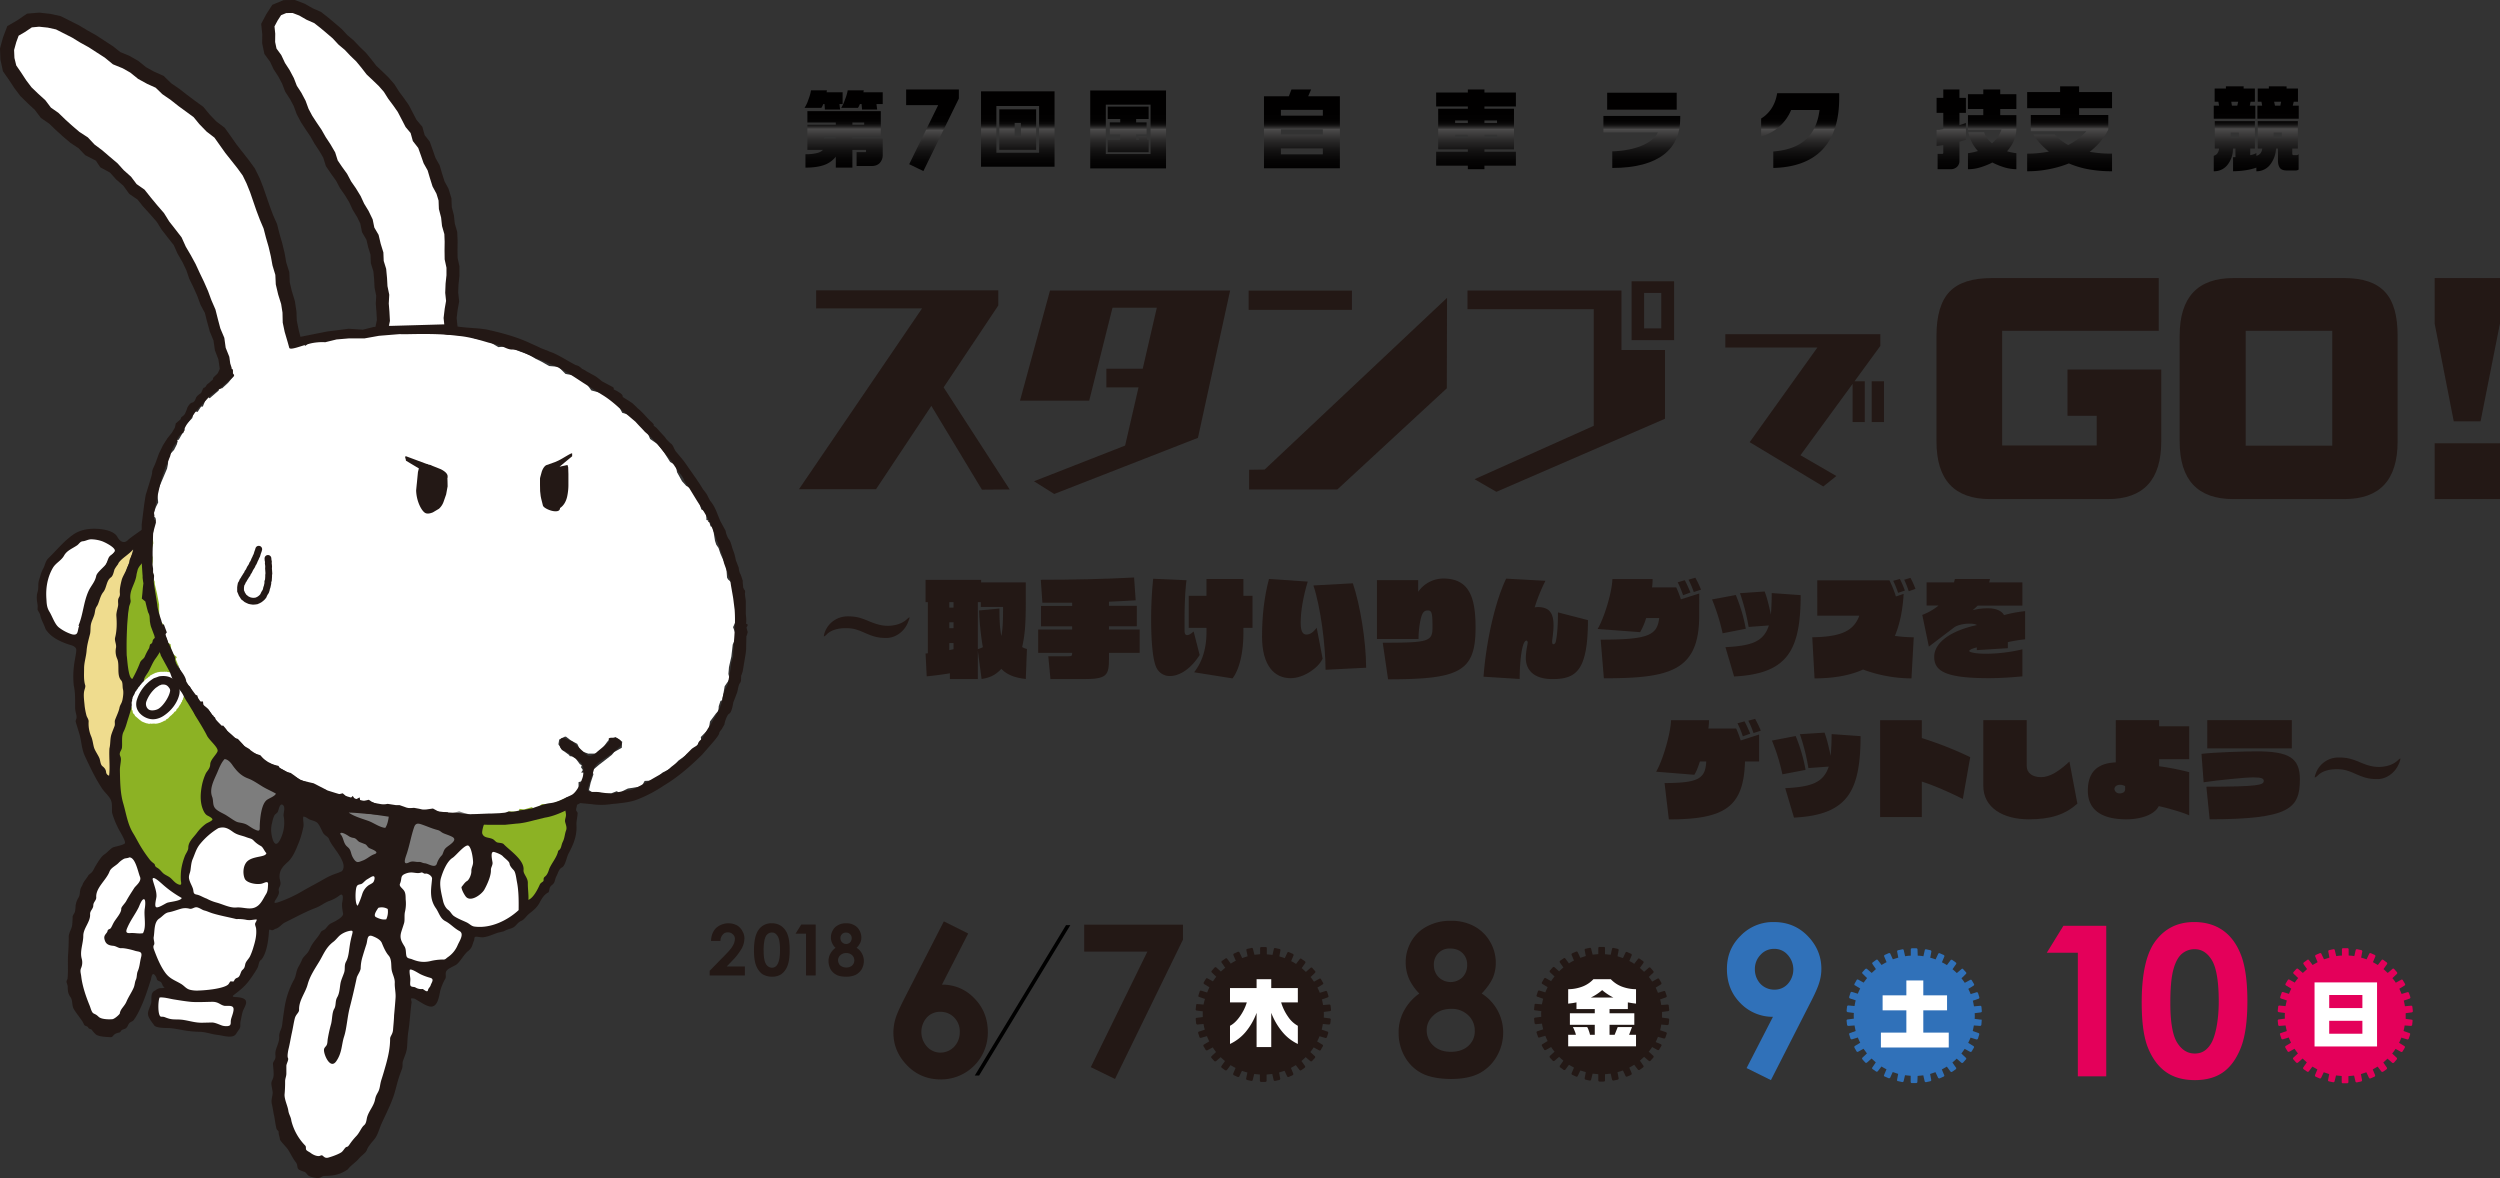 <svg id="レイヤー_1" data-name="レイヤー 1" xmlns="http://www.w3.org/2000/svg" xmlns:xlink="http://www.w3.org/1999/xlink" viewBox="0 0 2200 1036.7">
  <rect x="0" y="0" width="2200" height="1036.7" fill="#333333" stroke="none"/>
  <defs>
    <style>
      .cls-1 {
        fill: #231815;
      }

      .cls-2 {
        fill: #fff;
      }

      .cls-3 {
        fill: #3071b9;
      }

      .cls-4 {
        fill: #e4005a;
      }

      .cls-10, .cls-5 {
        fill: none;
        stroke: #231815;
      }

      .cls-5 {
        stroke-width: 11.41px;
      }

      .cls-6 {
        fill: #9e9e9f;
      }

      .cls-7 {
        fill: #7d7d7d;
      }

      .cls-8 {
        fill: #8cb224;
      }

      .cls-9 {
        fill: #efdc8e;
      }

      .cls-10 {
        stroke-linecap: round;
        stroke-width: 5.97px;
      }

      .cls-11 {
        fill: url(#新規グラデーションスウォッチ_6);
      }

      .cls-12 {
        fill: url(#新規グラデーションスウォッチ_6-3);
      }

      .cls-13 {
        fill: url(#新規グラデーションスウォッチ_6-14);
      }

      .cls-14 {
        fill: url(#新規グラデーションスウォッチ_6-18);
      }

      .cls-15 {
        fill: url(#新規グラデーションスウォッチ_6-19);
      }
    </style>
    <linearGradient id="新規グラデーションスウォッチ_6" data-name="新規グラデーションスウォッチ 6" x1="899.7" y1="147.51" x2="899.7" y2="79.5" gradientTransform="translate(-81.7)" gradientUnits="userSpaceOnUse">
      <stop offset="0" stop-color="#010000"/>
      <stop offset="0.11" stop-color="#060505"/>
      <stop offset="0.23" stop-color="#131212"/>
      <stop offset="0.36" stop-color="#2a2929"/>
      <stop offset="0.49" stop-color="#494848"/>
      <stop offset="0.5" stop-color="#4d4c4c"/>
      <stop offset="0.51" stop-color="#3c3b3b"/>
      <stop offset="0.53" stop-color="#262525"/>
      <stop offset="0.55" stop-color="#151414"/>
      <stop offset="0.57" stop-color="#0a0909"/>
      <stop offset="0.61" stop-color="#030202"/>
      <stop offset="0.7" stop-color="#010000"/>
    </linearGradient>
    <linearGradient id="新規グラデーションスウォッチ_6-3" x1="1448.64" y1="148.87" x2="1448.64" y2="78.68" xlink:href="#新規グラデーションスウォッチ_6"/>
    <linearGradient id="新規グラデーションスウォッチ_6-14" x1="2026.08" y1="150.74" x2="2026.08" y2="76" xlink:href="#新規グラデーションスウォッチ_6"/>
    <linearGradient id="新規グラデーションスウォッチ_6-18" x1="820.57" y1="149.5" x2="820.57" y2="79.5" gradientTransform="matrix(1, 0, 0, 1, 0, 0)" xlink:href="#新規グラデーションスウォッチ_6"/>
    <linearGradient id="新規グラデーションスウォッチ_6-19" x1="820.57" y1="150.54" x2="820.57" y2="78.72" gradientTransform="matrix(1, 0, 0, 1, 0, 0)" xlink:href="#新規グラデーションスウォッチ_6"/>
  </defs>
  <title>camp_title</title>
  <g>
    <g>
      <path class="cls-1" d="M634,828h-8.3q.3-7.2,4.5-11.4a16.3,16.3,0,0,1,18.1-2.4,11.8,11.8,0,0,1,4.9,5,12.4,12.4,0,0,1,1.9,6.6,19.9,19.9,0,0,1-2.2,8.5,51.5,51.5,0,0,1-8.3,10.9l-5.1,5.3h16v7.9h-31v-4.1l13.8-14.1c3.4-3.4,5.6-6.1,6.7-8.2a12.6,12.6,0,0,0,1.7-5.6,5.1,5.1,0,0,0-1.8-4.2,5.7,5.7,0,0,0-4.4-1.7,5.3,5.3,0,0,0-4.5,2A8.3,8.3,0,0,0,634,828Z" transform="translate(0 0)"/>
      <path class="cls-1" d="M679.1,812.5a14,14,0,0,1,8.4,2.4,15.5,15.5,0,0,1,5.5,7.3c1.3,3.3,1.9,7.9,1.9,13.8s-.6,10.6-1.9,13.9a16.6,16.6,0,0,1-5.3,7.3,14.6,14.6,0,0,1-8.4,2.3,16.7,16.7,0,0,1-8.5-2.3,17.2,17.2,0,0,1-5.3-7.2c-1.3-3.1-2-7.7-2-13.6,0-8.2,1.3-14.1,3.8-17.8A13.4,13.4,0,0,1,679.1,812.5Zm.2,8.1a5.9,5.9,0,0,0-3.8,1.4c-1.2.9-2,2.5-2.6,4.7a40.6,40.6,0,0,0-.9,9.9c0,5.7.7,9.6,2.1,11.8a6.2,6.2,0,0,0,5.2,3.2,5.4,5.4,0,0,0,4.9-3.1c1.5-2.5,2.2-6.6,2.2-12.4s-.6-9.9-2-12.2-3-3.3-5.1-3.3Z" transform="translate(0 0)"/>
      <path class="cls-1" d="M705.1,813.6h12.7v44.8h-8.5V821.6h-9.2Z" transform="translate(0 0)"/>
      <path class="cls-1" d="M753.8,834.1a12.6,12.6,0,0,1,4.7,5,13.8,13.8,0,0,1,1.7,6.6,15.2,15.2,0,0,1-1.9,7.2,13.7,13.7,0,0,1-5.2,4.9,19.6,19.6,0,0,1-8.3,1.7c-3.6,0-6.5-.5-8.6-1.6a12.7,12.7,0,0,1-5.2-4.8,15.1,15.1,0,0,1-1.9-7.4,12.7,12.7,0,0,1,1.6-6.4,14.4,14.4,0,0,1,4.6-5.2,12.4,12.4,0,0,1-2.4-15.5,10.7,10.7,0,0,1,4.7-4.5,13.5,13.5,0,0,1,7.1-1.6,12.8,12.8,0,0,1,6.9,1.6,11,11,0,0,1,4.7,4.6,12.8,12.8,0,0,1,1.7,6.4,11.2,11.2,0,0,1-.9,4.4A16.2,16.2,0,0,1,753.8,834.1Zm-9.1,4.6a7.3,7.3,0,0,0-5.1,1.8,5.9,5.9,0,0,0-2.1,4.5,6.6,6.6,0,0,0,1.9,4.6,8.2,8.2,0,0,0,5.2,1.8,7.4,7.4,0,0,0,5.2-1.7,6.1,6.1,0,0,0,2-4.5,6.3,6.3,0,0,0-2-4.7,7.3,7.3,0,0,0-5.1-1.8Zm-.3-18a4.6,4.6,0,0,0-3.5,1.4,4.5,4.5,0,0,0-1.3,3.5,5,5,0,0,0,4.9,5.1h.1a5,5,0,0,0,3.5-1.4,5.7,5.7,0,0,0,1.4-3.7,4.8,4.8,0,0,0-1.4-3.5,4.7,4.7,0,0,0-3.7-1.4Z" transform="translate(0 0)"/>
    </g>
    <g>
      <path class="cls-1" d="M1467.9,896.2l-5.3-.7v-5l5.3-.7a1.1,1.1,0,0,0,1-1.2h0l-.4-3.7a1,1,0,0,0-1.2-.9l-5.4.4a38.6,38.6,0,0,0-1-4.9l5.1-1.8a1.1,1.1,0,0,0,.7-1.3h0l-1.2-3.6a1,1,0,0,0-1.3-.7l-5.2,1.6c-.6-1.6-1.3-3.1-2-4.6l4.6-2.8a1.2,1.2,0,0,0,.4-1.5l-1.9-3.2a1,1,0,0,0-1.5-.4l-4.7,2.6a30.8,30.8,0,0,0-3-4.1l4-3.7a1.1,1.1,0,0,0,0-1.5l-2.4-2.8a1.1,1.1,0,0,0-1.6-.1l-4.1,3.6-3.7-3.4,3.1-4.4a1.2,1.2,0,0,0-.3-1.6l-3-2.1a1,1,0,0,0-1.4,0c0,.1-.1.1-.1.2l-3.3,4.3a26.7,26.7,0,0,0-4.3-2.5l2.1-5a1.1,1.1,0,0,0-.6-1.4l-3.4-1.5a1,1,0,0,0-1.4.4h0l-2.3,4.9-4.8-1.6,1-5.3a1,1,0,0,0-.8-1.2h0l-3.7-.8a1,1,0,0,0-1.3.8l-1.2,5.2-5-.5v-5.4a.9.9,0,0,0-1-1h-3.8a1,1,0,0,0-1.1.9h0v5.4l-5,.5-1.3-5.2a1,1,0,0,0-1.3-.8l-3.6.8a1,1,0,0,0-.8,1.1h0l1,5.3-4.8,1.6-2.3-4.9a1,1,0,0,0-1.3-.6h-.1l-3.4,1.5a1.1,1.1,0,0,0-.6,1.4l2.1,5a27.6,27.6,0,0,0-4.4,2.5l-3.2-4.3a1,1,0,0,0-1.4-.3.1.1,0,0,0-.1.1l-3,2.1a1.2,1.2,0,0,0-.3,1.6l3.1,4.4c-1.3,1.1-2.6,2.2-3.8,3.4l-4-3.6a1.1,1.1,0,0,0-1.6.1l-2.5,2.8a1.1,1.1,0,0,0,.1,1.5l4,3.7a30.8,30.8,0,0,0-3,4.1l-4.7-2.6a1,1,0,0,0-1.5.4l-1.9,3.2a1.1,1.1,0,0,0,.4,1.5l4.6,2.8c-.7,1.5-1.4,3-2,4.6l-5.2-1.6a1,1,0,0,0-1.3.6h0l-1.2,3.6a.9.9,0,0,0,.6,1.2h.1l5.1,1.8c-.4,1.6-.8,3.3-1.1,4.9l-5.3-.4a.9.9,0,0,0-1.2.7v.2l-.4,3.7a.9.9,0,0,0,.8,1.1h.1l5.4.7c0,.9-.1,1.7-.1,2.5s.1,1.7.1,2.5l-5.3.7a1,1,0,0,0-1,1.1h0l.4,3.7a1.2,1.2,0,0,0,1.2,1h0l5.3-.5c.3,1.7.7,3.3,1.1,5l-5.1,1.7a1,1,0,0,0-.7,1.3h0l1.2,3.5a.8.8,0,0,0,1,.7h.3l5.2-1.5c.6,1.6,1.3,3.1,2,4.6l-4.6,2.8a1.1,1.1,0,0,0-.4,1.5l1.9,3.2a1.1,1.1,0,0,0,1.5.4l4.7-2.6c.9,1.4,1.9,2.7,3,4.1l-4,3.6a1.2,1.2,0,0,0-.1,1.6l2.5,2.7a1.1,1.1,0,0,0,1.5.1h.1l4-3.5c1.2,1.2,2.5,2.3,3.8,3.4l-3.1,4.4a1.1,1.1,0,0,0,.3,1.5l3,2.2a1.2,1.2,0,0,0,1.5-.2l3.2-4.3,4.4,2.5-2.1,5a1.2,1.2,0,0,0,.6,1.4l3.4,1.5a1.1,1.1,0,0,0,1.4-.5l2.3-4.9,4.8,1.5-1,5.3a1.2,1.2,0,0,0,.8,1.3l3.6.8a1.1,1.1,0,0,0,1.3-.8l1.3-5.3,5,.5v5.4a1.1,1.1,0,0,0,1.1,1.1h3.7a1.1,1.1,0,0,0,1.1-1.1v-5.4l5-.5,1.2,5.3a1.3,1.3,0,0,0,1.3.8l3.7-.8a1.2,1.2,0,0,0,.8-1.3l-1-5.3,4.8-1.5,2.3,4.9a1.1,1.1,0,0,0,1.4.5l3.4-1.5a1.2,1.2,0,0,0,.6-1.4l-2.1-5,4.3-2.5,3.3,4.3a1.2,1.2,0,0,0,1.5.2l3-2.2a1.1,1.1,0,0,0,.3-1.5l-3.1-4.4,3.7-3.4,4.1,3.5a1.1,1.1,0,0,0,1.6-.1h0l2.4-2.7a1.2,1.2,0,0,0,0-1.6l-4-3.6c1.1-1.4,2.1-2.7,3-4.1l4.7,2.6a1.1,1.1,0,0,0,1.5-.4l1.9-3.2a1.1,1.1,0,0,0-.4-1.5L1457,917c.7-1.5,1.4-3,2-4.6l5.2,1.5a1.1,1.1,0,0,0,1.3-.7h0l1.2-3.5a1.1,1.1,0,0,0-.7-1.4h0l-5.1-1.7a49.1,49.1,0,0,0,1-5l5.4.5a1.3,1.3,0,0,0,1.2-1l.4-3.7a1.1,1.1,0,0,0-1-1.2Z" transform="translate(0 0)"/>
      <path class="cls-2" d="M1417.5,861.7a26.5,26.5,0,0,0,9.2,6.3,35.8,35.8,0,0,0,13,2.5v12.7l-3.7-.5-3.5-.6V888h-16.1v3.7h21.8v10.1h-21.8v8.8h4.5l2.7-6.8h12.6l-2.6,6.8h6.1v10.2H1380V910.6h6.8a19,19,0,0,0-1.2-3.6,18.7,18.7,0,0,0-1.5-3.2h12.6a12,12,0,0,1,1.3,2.8,26.4,26.4,0,0,1,1.2,4h4.2v-8.8h-21.9V891.7h21.9V888h-16.1v-5.9l-3.3.6-4,.5V870.5a35.8,35.8,0,0,0,13-2.5,25.6,25.6,0,0,0,9.2-6.3ZM1400,877.8h19.7a49.1,49.1,0,0,1-9.8-6.5,43.4,43.4,0,0,1-9.9,6.5Z" transform="translate(0 0)"/>
      <path class="cls-1" d="M1303.9,874.3a40.5,40.5,0,0,1,18.9,34.4,42,42,0,0,1-5.8,21.2,38.6,38.6,0,0,1-15.3,14.7c-6.4,3.2-14.6,4.9-24.6,4.9s-19.2-1.6-25.5-4.8a36.5,36.5,0,0,1-15.1-14.3,41.5,41.5,0,0,1-5.7-21.7,39,39,0,0,1,4.6-19,43.8,43.8,0,0,1,13.6-15.4,45.6,45.6,0,0,1-9-12.8,36.1,36.1,0,0,1-3-14.4,36.5,36.5,0,0,1,5-18.8,33.6,33.6,0,0,1,14-13.2,43,43,0,0,1,20.8-4.8,41.8,41.8,0,0,1,20.5,4.8,35.4,35.4,0,0,1,13.9,13.5,36.7,36.7,0,0,1,5.1,18.9,33.5,33.5,0,0,1-2.7,13.2C1311.8,864.7,1308.6,869.3,1303.9,874.3ZM1277,887.8c-6.1,0-11.2,1.8-15.3,5.5s-6.2,8.1-6.2,13.2a18.1,18.1,0,0,0,5.8,13.6c3.9,3.7,9.1,5.5,15.4,5.5s11.6-1.7,15.4-5.2a17,17,0,0,0,5.7-13.3,18.3,18.3,0,0,0-5.9-13.8A20.6,20.6,0,0,0,1277,887.8Zm-1-53.1a13.5,13.5,0,0,0-10.2,4,14.1,14.1,0,0,0-4,10.5,14.9,14.9,0,0,0,4.2,10.7,15.1,15.1,0,0,0,21,.1,15.1,15.1,0,0,0,4.1-11,13.9,13.9,0,0,0-4.2-10.4c-2.7-2.6-6.4-3.9-10.9-3.9Z" transform="translate(0 0)"/>
    </g>
    <g>
      <path class="cls-3" d="M1743.1,897.3l-5.4-.7a21.8,21.8,0,0,0,.1-2.5,20.1,20.1,0,0,0-.1-2.5l5.4-.7a1,1,0,0,0,.9-1.1h0l-.3-3.7a1.1,1.1,0,0,0-1.2-1l-5.4.5c-.3-1.7-.6-3.4-1-5l5-1.7a1.1,1.1,0,0,0,.7-1.4h0l-1.1-3.5a1.1,1.1,0,0,0-1.4-.8l-5.1,1.6c-.7-1.6-1.3-3.1-2.1-4.6l4.6-2.8a1.1,1.1,0,0,0,.4-1.5l-1.9-3.2a1.1,1.1,0,0,0-1.3-.5c-.1,0-.1,0-.1.1l-4.8,2.6c-.9-1.4-1.9-2.7-2.9-4l3.9-3.8a1.1,1.1,0,0,0,.2-1.4.1.1,0,0,0-.1-.1l-2.5-2.7a.9.9,0,0,0-1.4-.2.1.1,0,0,0-.1.1l-4.1,3.5c-1.2-1.2-2.5-2.3-3.8-3.4l3.1-4.4a1.1,1.1,0,0,0-.1-1.5h-.1l-3-2.2a1.1,1.1,0,0,0-1.6.2l-3.2,4.3c-1.4-.9-2.9-1.7-4.4-2.5l2.1-5a1.1,1.1,0,0,0-.5-1.4l-3.4-1.5a1.1,1.1,0,0,0-1.5.5l-2.3,4.9a36.8,36.8,0,0,0-4.7-1.5l1-5.3a1.1,1.1,0,0,0-.9-1.3h0l-3.6-.8a1,1,0,0,0-1.3.8l-1.2,5.3a28.3,28.3,0,0,0-5-.5l-.2-5.4a1,1,0,0,0-1.1-1.1h-3.7a1,1,0,0,0-1.1,1.1v5.4a28.3,28.3,0,0,0-5,.5l-1.2-5.3a1,1,0,0,0-1.3-.8l-3.6.8a1,1,0,0,0-.9,1.2h0l1,5.3-4.8,1.5-2.2-4.9a1.1,1.1,0,0,0-1.5-.5l-3.4,1.5a1.1,1.1,0,0,0-.5,1.4l2.1,5c-1.5.8-3,1.6-4.4,2.5l-3.3-4.3a1,1,0,0,0-1.5-.2l-3,2.2a.9.9,0,0,0-.3,1.3c0,.1.1.1.1.2l3,4.4-3.7,3.4-4.1-3.5a1,1,0,0,0-1.4,0h-.1l-2.5,2.7a1,1,0,0,0,0,1.4.1.1,0,0,1,.1.1l3.9,3.8-3,4-4.7-2.6a1,1,0,0,0-1.5.4l-1.8,3.2a1.1,1.1,0,0,0,.2,1.4h.2l4.6,2.8a32.2,32.2,0,0,0-2.1,4.6l-5.1-1.6a1.1,1.1,0,0,0-1.4.8l-1.1,3.5a1.2,1.2,0,0,0,.6,1.4l5.1,1.7c-.4,1.6-.7,3.3-1,5l-5.4-.5a1.1,1.1,0,0,0-1.2,1l-.4,3.7a1.3,1.3,0,0,0,1,1.2l5.4.7a20.1,20.1,0,0,0-.1,2.5,21.8,21.8,0,0,0,.1,2.5l-5.4.7a1,1,0,0,0-1,1.1h0l.4,3.7a1.2,1.2,0,0,0,1.2.9l5.4-.4c.3,1.6.6,3.3,1,4.9l-5.1,1.8a.9.9,0,0,0-.6,1.2h0l1.1,3.6a1.3,1.3,0,0,0,1.4.7l5.1-1.6a46.9,46.9,0,0,0,2.1,4.6l-4.6,2.8a1,1,0,0,0-.5,1.3v.2l1.8,3.2a1.1,1.1,0,0,0,1.5.4l4.7-2.6,3,4.1-3.9,3.7a1.1,1.1,0,0,0-.2,1.4.1.1,0,0,1,.1.1l2.5,2.8a1.2,1.2,0,0,0,1.5.1l4.1-3.6,3.7,3.4-3,4.4a1.1,1.1,0,0,0,.1,1.5h.1l3,2.1a1.1,1.1,0,0,0,1.4-.1h.1l3.3-4.3c1.4.9,2.9,1.7,4.4,2.5l-2.1,5a.9.9,0,0,0,.4,1.3h.1l3.4,1.5a1.3,1.3,0,0,0,1.5-.5h0l2.2-4.9,4.8,1.6-1,5.3a.9.9,0,0,0,.8,1.1h.1l3.6.8a1.1,1.1,0,0,0,1.3-.8l1.2-5.2,5,.5v5.4a1,1,0,0,0,1,1h3.8a1.2,1.2,0,0,0,1.1-.9h0l.2-5.4,5-.5,1.2,5.2a1.1,1.1,0,0,0,1.3.8l3.6-.8a1,1,0,0,0,.9-1.1h0l-1-5.3,4.7-1.6,2.3,4.9a1.2,1.2,0,0,0,1.5.5h0l3.4-1.5c.5-.3.8-.8.5-1.3h0l-2.1-5c1.5-.8,3-1.6,4.4-2.5l3.2,4.3a1,1,0,0,0,1.5.2h.1l3-2.1a1.2,1.2,0,0,0,.3-1.6h-.1l-3.1-4.4c1.3-1.1,2.6-2.2,3.8-3.4l4.1,3.6a1.2,1.2,0,0,0,1.5-.1l2.5-2.8a1.1,1.1,0,0,0,0-1.5h-.1l-3.9-3.7c1-1.3,2-2.7,2.9-4.1l4.8,2.6a1.1,1.1,0,0,0,1.4-.4h0l1.9-3.2a1.1,1.1,0,0,0-.4-1.5l-4.6-2.8c.8-1.5,1.4-3,2.1-4.6l5.1,1.6a1.3,1.3,0,0,0,1.4-.7l1.1-3.6a1,1,0,0,0-.6-1.3h-.1l-5-1.8c.4-1.6.7-3.3,1-4.9l5.4.4a1.2,1.2,0,0,0,1.2-.9l.3-3.7a1,1,0,0,0-.8-1.2Z" transform="translate(0 0)"/>
      <path class="cls-2" d="M1677.6,875.9V862.8h14.9v13.1h20.9v13.2h-20.9v19.6h22.4v13.1h-59.7V908.7h22.4V889.1h-20.9V875.9Z" transform="translate(0 0)"/>
      <path class="cls-3" d="M1558.4,950.5,1537,939.9l23.2-45.1a39.4,39.4,0,0,1-28.7-12.1c-7.9-8-11.8-18-11.8-29.9s4-21.4,12.1-29.4a39.6,39.6,0,0,1,29.2-12c11.9,0,21.9,4.1,29.9,12.4s11.9,17.9,11.9,28.7a40,40,0,0,1-1.9,12.3c-1.2,4.1-4,10.4-8.5,19Zm3.1-79.6a15.5,15.5,0,0,0,11.8-5.1,19.1,19.1,0,0,0-.2-25.6,15.2,15.2,0,0,0-11.6-5.2,15.8,15.8,0,0,0-12.1,5.1,17.6,17.6,0,0,0-5.1,12.9,18.5,18.5,0,0,0,4.9,12.8A16.8,16.8,0,0,0,1561.5,870.9Z" transform="translate(0 0)"/>
    </g>
    <g>
      <path class="cls-4" d="M2122.3,897.3l-5.3-.7v-5l5.3-.7a1.1,1.1,0,0,0,1-1.2h0l-.4-3.7a1.1,1.1,0,0,0-1.2-1l-5.4.5a40.2,40.2,0,0,0-1-5l5.1-1.7a1.1,1.1,0,0,0,.7-1.4h0l-1.2-3.5a1.1,1.1,0,0,0-1.3-.8l-5.2,1.6c-.6-1.6-1.3-3.1-2-4.6l4.6-2.8a1.1,1.1,0,0,0,.4-1.5l-1.9-3.2a1,1,0,0,0-1.5-.4l-4.7,2.6a29.8,29.8,0,0,0-3-4l4-3.8a1.1,1.1,0,0,0,0-1.5l-2.4-2.7a1,1,0,0,0-1.5-.2c-.1,0-.1,0-.1.1l-4.1,3.5-3.7-3.4,3.1-4.4a1.1,1.1,0,0,0-.3-1.5l-3-2.2a1,1,0,0,0-1.5.2l-3.3,4.3-4.3-2.5,2.1-5a1.1,1.1,0,0,0-.6-1.4l-3.4-1.5a1.1,1.1,0,0,0-1.4.5l-2.3,4.9-4.8-1.5,1-5.3a1.1,1.1,0,0,0-.8-1.3l-3.7-.8a1.1,1.1,0,0,0-1.3.8l-1.2,5.3a28.3,28.3,0,0,0-5-.5v-5.4a1,1,0,0,0-1.1-1.1H2062a1,1,0,0,0-1.1,1.1v5.4a28.3,28.3,0,0,0-5,.5l-1.3-5.3a1,1,0,0,0-1.2-.8l-3.7.8a1.1,1.1,0,0,0-.8,1.3l1,5.3-4.8,1.5-2.3-4.9a1.1,1.1,0,0,0-1.4-.5l-3.4,1.5a1.1,1.1,0,0,0-.6,1.4l2.1,5-4.4,2.5-3.2-4.3a1,1,0,0,0-1.5-.2l-3,2.2a1.1,1.1,0,0,0-.3,1.5l3.1,4.4-3.7,3.4-4.1-3.5a1.1,1.1,0,0,0-1.6,0h0l-2.5,2.7a1.1,1.1,0,0,0,.1,1.5l4,3.8a29.8,29.8,0,0,0-3,4l-4.7-2.6a1,1,0,0,0-1.5.4l-1.9,3.2a1.1,1.1,0,0,0,.4,1.5l4.6,2.8c-.7,1.5-1.4,3-2,4.6l-5.2-1.6a1,1,0,0,0-1.3.8l-1.2,3.5a1.1,1.1,0,0,0,.7,1.4h0l5.1,1.7c-.4,1.6-.8,3.3-1.1,5l-5.3-.5a1,1,0,0,0-1.2.9h0l-.4,3.7a1.1,1.1,0,0,0,.9,1.2l5.4.7c0,.8-.1,1.6-.1,2.5s.1,1.6.1,2.5l-5.3.7a1,1,0,0,0-1,1.1h0l.4,3.7a1,1,0,0,0,1.1.9h.1l5.3-.4c.3,1.6.7,3.3,1.1,4.9l-5.3,1.8a.9.9,0,0,0-.7,1.2h0l1.2,3.6a1,1,0,0,0,1.2.7h.1l5.2-1.6c.6,1.6,1.3,3.1,2,4.6l-4.6,2.8a1.1,1.1,0,0,0-.4,1.5l1.9,3.2a1.1,1.1,0,0,0,1.5.4l4.7-2.6a39.1,39.1,0,0,0,3,4.1l-4,3.7a1.1,1.1,0,0,0-.1,1.5l2.5,2.8a1.3,1.3,0,0,0,1.6.1l4.1-3.6,3.7,3.4-3.1,4.4a1.2,1.2,0,0,0,.3,1.6l3,2.1a1.1,1.1,0,0,0,1.4-.1h.1l3.2-4.3,4.4,2.5-2.1,5a1.2,1.2,0,0,0,.6,1.4l3.4,1.5a1.1,1.1,0,0,0,1.4-.5l2.3-4.9,4.8,1.6-1,5.3a.9.9,0,0,0,.8,1.1h0l3.7.8a1.1,1.1,0,0,0,1.2-.8h0l1.3-5.2,5,.5v5.4a1,1,0,0,0,1,1h3.8a1.2,1.2,0,0,0,1.1-.9h0v-5.4l5-.5,1.2,5.2a1.1,1.1,0,0,0,1.3.8l3.7-.8a1.1,1.1,0,0,0,.8-1.2h0l-1-5.3,4.8-1.6,2.3,4.9a1,1,0,0,0,1.3.5h.1l3.4-1.5a1.2,1.2,0,0,0,.6-1.4l-2.1-5,4.3-2.5,3.3,4.3a1.1,1.1,0,0,0,1.4.2h.1l3-2.1a1.2,1.2,0,0,0,.3-1.6l-3.1-4.4,3.7-3.4,4.1,3.6a1.3,1.3,0,0,0,1.6-.1l2.4-2.8a1.1,1.1,0,0,0,0-1.5l-4-3.7a39.1,39.1,0,0,0,3-4.1l4.7,2.6a1.1,1.1,0,0,0,1.5-.4l1.9-3.2a1.1,1.1,0,0,0-.4-1.5l-4.6-2.8c.7-1.5,1.4-3,2-4.6l5.2,1.6a1.2,1.2,0,0,0,1.3-.7l1.2-3.6a1,1,0,0,0-.6-1.3h-.1l-5.1-1.8a47.4,47.4,0,0,0,1-4.9l5.4.4a1.2,1.2,0,0,0,1.2-.9l.4-3.7A1,1,0,0,0,2122.3,897.3Z" transform="translate(0 0)"/>
      <path class="cls-2" d="M2091.8,864.5v56.4h-55V864.5Zm-42.1,22.6h29.2V875.6h-29.2Zm0,22.6h29.2V898.3h-29.2Z" transform="translate(0 0)"/>
      <g>
        <path class="cls-4" d="M1815.8,814.7h37.7V947.2h-25V838.4h-27.3Z" transform="translate(0 0)"/>
        <path class="cls-4" d="M1930.8,811.4c9.6,0,18,2.3,25,7.1s12.4,12,16.2,21.7,5.7,23.4,5.7,40.8-1.9,31.3-5.8,41.1-9.1,16.9-15.6,21.5-14.8,6.9-24.8,6.9-18.4-2.3-25.1-6.9-12.1-11.7-16-21.1-5.7-22.8-5.7-40.3q0-36.5,11.2-52.8C1904.3,817.4,1915.9,811.4,1930.8,811.4Zm.6,23.9a17,17,0,0,0-11.4,4.1q-4.9,4.2-7.5,14.1c-1.8,6.7-2.6,16.4-2.6,29.3,0,16.7,2,28.3,6,34.7s9.1,9.6,15.5,9.6,10.9-3,14.5-9.1,6.6-19.6,6.6-36.7-2-29.5-5.9-36.1-9-9.9-15.2-9.9Z" transform="translate(0 0)"/>
      </g>
    </g>
    <g>
      <g>
        <path class="cls-1" d="M1170.3,896.2l-5.4-.7a21.8,21.8,0,0,0,.1-2.5,20.1,20.1,0,0,0-.1-2.5l5.4-.7a1.1,1.1,0,0,0,1-1.2h0l-.4-3.7a1,1,0,0,0-1.2-.9l-5.4.4c-.3-1.6-.6-3.3-1-4.9l5.1-1.8a1,1,0,0,0,.6-1.3h0l-1.1-3.6a1.1,1.1,0,0,0-1.4-.7l-5.1,1.6a32.2,32.2,0,0,0-2.1-4.6l4.6-2.8a1.1,1.1,0,0,0,.5-1.4h-.1l-1.8-3.2a1,1,0,0,0-1.5-.4l-4.7,2.6c-1-1.4-1.9-2.8-3-4.1l3.9-3.7a1.1,1.1,0,0,0,.2-1.4.1.1,0,0,0-.1-.1l-2.5-2.8a1,1,0,0,0-1.5-.1l-4.1,3.6-3.7-3.4,3.1-4.4a1.2,1.2,0,0,0-.3-1.6l-3-2.1a1,1,0,0,0-1.4,0c0,.1-.1.1-.1.2l-3.3,4.3a26.7,26.7,0,0,0-4.3-2.5l2.1-5a1.1,1.1,0,0,0-.6-1.4l-3.4-1.5a1,1,0,0,0-1.4.4h0l-2.3,4.9-4.8-1.6,1-5.3a1,1,0,0,0-.8-1.2h-.1l-3.6-.8a1,1,0,0,0-1.3.8l-1.2,5.2-5-.5v-5.4a.9.9,0,0,0-1-1H1110a1,1,0,0,0-1.1.9h0v5.4l-5,.5-1.3-5.2a1,1,0,0,0-1.3-.8l-3.6.8a.9.9,0,0,0-.9,1v.2l1.1,5.3-4.8,1.6-2.3-4.9a1.2,1.2,0,0,0-1.5-.6h0l-3.3,1.5a1.1,1.1,0,0,0-.6,1.4l2.1,5a27.6,27.6,0,0,0-4.4,2.5l-3.2-4.3a1,1,0,0,0-1.4-.3.1.1,0,0,0-.1.1l-3.1,2.1a1.1,1.1,0,0,0-.2,1.6l3.1,4.4c-1.3,1.1-2.6,2.2-3.8,3.4l-4-3.6a1.1,1.1,0,0,0-1.6.1l-2.5,2.8a1.1,1.1,0,0,0,.1,1.5l3.9,3.7c-1,1.3-2,2.7-2.9,4.1l-4.8-2.6a1,1,0,0,0-1.4.3h0l-1.9,3.2a1.1,1.1,0,0,0,.4,1.5l4.6,2.8c-.7,1.5-1.4,3-2,4.6l-5.2-1.6a1.1,1.1,0,0,0-1.4.7l-1.1,3.6a.9.9,0,0,0,.6,1.2h.1l5.1,1.8a39.2,39.2,0,0,0-1.3,4.9l-5.3-.4a.9.9,0,0,0-1.2.7v.2l-.4,3.7a.9.9,0,0,0,.8,1.1h.1l5.4.7a20.1,20.1,0,0,0-.1,2.5,21.8,21.8,0,0,0,.1,2.5l-5.4.7a.9.9,0,0,0-.9,1v.2l.4,3.7a1.2,1.2,0,0,0,1.2,1h0l5.3-.5a50.3,50.3,0,0,0,1.1,5l-5.1,1.7a1,1,0,0,0-.7,1.3h0l1.1,3.5a1.2,1.2,0,0,0,1.4.7h0l5.2-1.5c.6,1.6,1.3,3.1,2,4.6l-4.6,2.8a1.1,1.1,0,0,0-.4,1.5l1.9,3.2a1.1,1.1,0,0,0,1.3.4h.1l4.8-2.6c.9,1.4,1.9,2.7,2.9,4.1l-3.9,3.6a1.2,1.2,0,0,0-.1,1.6l2.5,2.7a1,1,0,0,0,1.4.1h.1l4.1-3.5c1.2,1.2,2.5,2.3,3.8,3.4l-3.1,4.4a1.1,1.1,0,0,0,.2,1.5l3,2.2a1.4,1.4,0,0,0,1.6-.2l3.2-4.3c1.4.9,2.9,1.7,4.4,2.5l-2.1,5a1.2,1.2,0,0,0,.6,1.4l3.3,1.5a1.2,1.2,0,0,0,1.5-.5l2.3-4.9a44.2,44.2,0,0,0,4.8,1.5l-1.1,5.3a1.2,1.2,0,0,0,.9,1.3h0l3.6.8a1.1,1.1,0,0,0,1.3-.8l1.3-5.3,5,.5v5.4a1.1,1.1,0,0,0,1.1,1.1h3.7a1.1,1.1,0,0,0,1.1-1.1v-5.4l5-.5,1.2,5.3a1.1,1.1,0,0,0,1.3.8l3.6-.8a1.1,1.1,0,0,0,.9-1.3h0l-1-5.3,4.8-1.5,2.3,4.9a1.1,1.1,0,0,0,1.4.5l3.4-1.5a1.2,1.2,0,0,0,.6-1.4l-2.1-5,4.3-2.5,3.3,4.3a1.2,1.2,0,0,0,1.5.2l3-2.2a1.1,1.1,0,0,0,.3-1.5l-3.1-4.4,3.7-3.4,4.1,3.5a1.2,1.2,0,0,0,1.4,0,.1.1,0,0,1,.1-.1l2.5-2.7a1.2,1.2,0,0,0,0-1.6h-.1l-3.9-3.6c1.1-1.4,2-2.7,3-4.1l4.7,2.6a1.1,1.1,0,0,0,1.5-.4l1.8-3.2a1.1,1.1,0,0,0-.2-1.4h-.2l-4.6-2.8a46.9,46.9,0,0,0,2.1-4.6l5.1,1.5a1.2,1.2,0,0,0,1.4-.7h0l1.1-3.5a1.1,1.1,0,0,0-.6-1.4l-5.1-1.7c.4-1.7.7-3.3,1-5l5.4.5a1.3,1.3,0,0,0,1.2-1l.4-3.7A1.1,1.1,0,0,0,1170.3,896.2Z" transform="translate(0 0)"/>
        <path class="cls-2" d="M1118.7,861.7v7.8h23.4v12.6h-14.7a43.2,43.2,0,0,0,6.1,12.6,24.4,24.4,0,0,0,8.6,8v16a39.2,39.2,0,0,1-13.6-10.6,59.2,59.2,0,0,1-9.8-16.8v30.1h-12.9V891.3a57.1,57.1,0,0,1-9.7,16.9,40.5,40.5,0,0,1-13.7,10.5v-16c3.1-1.6,5.9-4.3,8.6-8.1a43,43,0,0,0,6.2-12.5h-14.8V869.5h23.4v-7.8Z" transform="translate(0 0)"/>
        <path class="cls-1" d="M954.1,813.7H1041v13.2L981.2,949.5l-21.3-10.4,49.8-101.7H954.1Z" transform="translate(0 0)"/>
      </g>
      <polygon points="940 814.1 938.1 814.1 857.8 946.5 859.7 946.5 861.6 946.5 941.9 814.1 940 814.1"/>
    </g>
  </g>
  <g>
    <polyline class="cls-2" points="393 324.6 393.7 317.2 394.2 309.7 394.4 302.2 396.2 294.9 396.9 287.4 396.1 279.9 397 272.4 398.3 265 397.5 257.5 397.8 250 398.6 242.5 398.6 235 397 227.6 396.9 220.1 397 212.6 396.7 205.1 394.6 197.8 393.8 190.4 391.9 183.1 391.6 175.5 389.4 168.3 385.9 161.8 383.7 154.8 381.6 147.7 378 141.3 375.6 134.4 373.1 127.4 368.5 121.5 366.5 114.3 361.7 108.6 358.3 102 354.9 95.5 350.7 89.5 346.3 83.6 342.4 77.4 337.5 71.8 332.2 66.7 326.9 61.7 322.4 55.9 317.7 50.2 312.4 45.1 307.4 39.8 301.8 35.1 296.8 29.7 291.2 24.9 285.6 20.2 279.5 15.4 272.4 12.3 265.8 8.5 258.5 5.7 250.7 5.8 243.5 8.8 239.3 15.3 235.7 22.1 236.5 29.9 236.4 37.5 238 45.1 242.6 51.4 245.8 58.2 249.9 64.5 253.4 71.1 256.1 78.1 260.2 84.4 263.7 91 266.3 98.1 269.8 104.7 273.9 111 278.1 117.2 281.8 123.7 285.9 129.9 289.7 136.4 292 143.7 296.2 149.9 300.6 156 304.1 162.6 308.4 168.8 312.3 175.2 315.4 181.9 319.3 188.3 322.5 194.9 324 202.3 327.8 208.8 329.5 216 331.7 223.1 332 230.6 334.2 237.7 334.9 245.1 335.3 252.5 336.8 259.8 336.4 267.2 337 274.6 337.4 282 335.9 289.3 336.3 296.8 336.6 296.7 336.3 302.5 334.3 308 334.1 316.6"/>
    <polyline class="cls-5" points="393 324.6 393.7 317.2 394.2 309.7 394.4 302.2 396.2 294.9 396.9 287.4 396.1 279.9 397 272.4 398.3 265 397.5 257.5 397.8 250 398.6 242.5 398.6 235 397 227.6 396.9 220.1 397 212.6 396.7 205.1 394.6 197.8 393.8 190.4 391.9 183.1 391.6 175.5 389.4 168.3 385.9 161.8 383.7 154.8 381.6 147.7 378 141.3 375.6 134.4 373.1 127.4 368.5 121.5 366.5 114.3 361.7 108.6 358.3 102 354.9 95.5 350.7 89.5 346.3 83.6 342.4 77.4 337.5 71.8 332.2 66.7 326.9 61.7 322.4 55.9 317.7 50.2 312.4 45.1 307.4 39.8 301.8 35.1 296.8 29.7 291.2 24.9 285.6 20.2 279.5 15.4 272.4 12.3 265.8 8.5 258.5 5.7 250.7 5.8 243.5 8.8 239.3 15.3 235.7 22.1 236.5 29.9 236.4 37.5 238 45.1 242.6 51.4 245.8 58.2 249.9 64.5 253.4 71.1 256.1 78.1 260.2 84.4 263.7 91 266.3 98.1 269.8 104.7 273.9 111 278.1 117.2 281.8 123.7 285.9 129.9 289.7 136.4 292 143.7 296.2 149.9 300.6 156 304.1 162.6 308.4 168.8 312.3 175.2 315.4 181.9 319.3 188.3 322.5 194.9 324 202.3 327.8 208.8 329.5 216 331.7 223.1 332 230.6 334.2 237.7 334.9 245.1 335.3 252.5 336.8 259.8 336.4 267.2 337 274.6 337.4 282 335.9 289.3 336.3 296.8 336.6 296.7 336.3 302.5 334.3 308 334.1 316.6"/>
    <path class="cls-6" d="M312.7,778.6h0" transform="translate(0 0)"/>
    <path class="cls-2" d="M133.9,780.2c1.6,4.6,1.4,7.5,1,12-.5,2-.6,7.5,1.9,7.9s12.8-4.6,16-5.3l5.9-1.4a4,4,0,0,0,3.2-3.5c.3-1.4-3.4-2.7-4.5-3.3a104.6,104.6,0,0,1-21-15.9c-2.2-2.2-4,1.3-4,3.1a25.7,25.7,0,0,0,1.5,6.4" transform="translate(0 0)"/>
    <path class="cls-6" d="M312.7,778.7h0" transform="translate(0 0)"/>
    <path class="cls-7" d="M239.8,694.9c-7.6-3.3-13.9-9-21.8-12-3.6-1.3-4.8-4.4-8.4-5.7-.8-.3-2-2.9-2.5-3.6-1.9-2.8-4.3-6.1-7.8-7.2-6.8-2.2-15.8,25.2-15.8,30.3,0,2.1,1.2,4,1.8,6s0,7.6,3,10.1a67.9,67.9,0,0,0,11.7,7.4c4.5,2.5,9.6,6.5,14.7,6.5,3.6,3.4,16.1,10.8,15.8,1.5a36.3,36.3,0,0,1,.9-9.3c.6-2.5,1.8-12.5,5.1-13.8a19.3,19.3,0,0,0,5.7-3.7c5.8-2.9.9-4.9-2.4-6.5" transform="translate(0 0)"/>
    <path class="cls-6" d="M236,751.9c-.1.2,0,.1,0,0" transform="translate(0 0)"/>
    <path class="cls-6" d="M236,752h0" transform="translate(0 0)"/>
    <path class="cls-2" d="M200.4,883.4c-3.9-.1-7.3-2.5-11.1-3.4a27.6,27.6,0,0,0-7-.6c-4.8-.2-9.5.7-14.3.4s-12.1-1.8-18.2-2.6c-2.2-.4-8.9-2.8-10.6-.7s-2,14.2-1.1,18c.2,1.1,2.7,1.9,3.4,2.1a15,15,0,0,0,3,0c1.5,0,2.2,1.2,3.7,1.7,5.9,1.6,11.9.1,17.7,2.6,1.9.9,5.9.6,7.1.6,3.9.8,9.2.2,13.7.2s9.4,3.7,15.6,2.2c3.5-.9,2.6-5.3,3.3-8.2,1.5-6,3.6-12.2-5.2-12.3" transform="translate(0 0)"/>
    <path class="cls-6" d="M330.1,777.2c.2-.3.1,0,0,0" transform="translate(0 0)"/>
    <path class="cls-2" d="M311.2,791.5c0,4.3,1.2,7.1,5.5,8.2-.7-4.2,2.9-7.4,3.7-11.2a14.1,14.1,0,0,1,4.7-7.7c1.8-1.5,4.8-2.8,5.4-4.2s1.4-6.1,0-6.8c-3.2-1.5-3.8-.1-6.9,1.7s-4,3.5-6.1,4.6-4,.8-5.1,3.1-1.2,9-1.2,12.3" transform="translate(0 0)"/>
    <path class="cls-2" d="M223.2,807.7c-3.7,1.1-7.2-1-10.9-.9a39.8,39.8,0,0,1-10.3-1.3c-7.3-1.8-14.7-3.9-21.4-6-2.2-.7-3.9-2-6.1-2.7s-4,.6-6.7,1.1-5.3-1-8.6-.1l-9.3,2.8c-3.1.9-6,2.9-9.7,5.3-5.4,3.6-4.8,6.5-5.7,12.1-1.6,9.4-1.5,17.1,2.3,25.9s9.1,17.7,18.2,22.1c4.5,2.1,7.7,6,12.7,7s8.4.6,12.5.3c5.7-1.3,13.2-.4,18.1-4,1.7-1.3,3.7-.9,4.8-3.1s1.9-.8,3.4-.1c.3-1.2,1.3-3.2,2.5-3.6,2.9-1.3,3.6-3.6,4.7-6.3.5-1.1,1.6-1.7,2.4-2.5s.9-3.7,1.8-5.6,2.7-3.6,3.7-5.5a52.5,52.5,0,0,0,5.8-23.3c0-2.2-.9-4.2-.9-6.3.3.3,1.4-5,1.4-5.8a18.3,18.3,0,0,0-4.7.5" transform="translate(0 0)"/>
    <path class="cls-8" d="M150.6,546.5c6.9.3,4.2-7.7,4-12.6-.3-6.7-.7-13.5-.9-20.3-.2-8.3,2-16.2,0-24.5s.5-16.8-.8-24.4c0-2.5.8-19.6-3.2-18.5l1.1.3c-1.9-1-2.2-.4-3.3.2s-5.3,3-6.9,5.2-3.9,6-5.7,8.8c-5.1,7.5-8.4,15.3-11.3,23.8-1.6,4.4-2.3,9.7-4.5,13.8s-3.3,12.4-5,18.5c-1.1,4.3-1,8-1,12.3,0,1.9-1.6,5.4-1.7,6.9-1.5,6.9-.4,16.7-1.8,22.9-1.3,10.2.2,21.4,2.1,31.6.7,3.3,4.1,13.4,7.1,6.4,1.6-3.8,4.1-6.9,5.5-10.8s4.1-4.9,5-8.1a16.9,16.9,0,0,1,2.8-5.7c1.5-2,1.2-3.9,3.2-5.5s.7-1.4.9-2.3,1.5-1.4,2.4-2.7,2.6-5.5,4.5-7.9.3-1.9,2.6-3.3,1.9-2.9,3.1-4.1h1.8" transform="translate(0 0)"/>
    <path class="cls-2" d="M69.5,559.5c4.2-7.6,5-16.8,7.9-24.8.6-2,2.3-3.7,3-5.7s1.5-6.1,3-9a78.2,78.2,0,0,0,4.3-8.1c1-2.2.4-5.3,1.9-7.3a13,13,0,0,0,1.6-3.1c1.1-3.7,3.7-6.7,5-10.4s7.4-4.8,5.3-9.3-10-7.3-14.5-8.3-8-.5-12.8.8-5.3,2.9-9.2,5.1-6.1,2.8-8.1,5.3-2.3,4.3-3.9,6.1-5,3.4-6.8,6a43.4,43.4,0,0,0-5.1,10.9,51.2,51.2,0,0,0-1.8,23c.8,5.4,3.4,8.6,5.7,13.4s4.2,8.7,9,11.7,10.2,6.1,15.5,3.7" transform="translate(0 0)"/>
    <path class="cls-9" d="M103.9,632.7c2.6-3.7,3.3-9,3.7-13.4s4.2-6.5,3.2-10.5-.6-7.1-1.7-9.9-2-2.7-2.1-5.2a104.3,104.3,0,0,0-1.1-11.1,23.9,23.9,0,0,0-2.1-6.2c-1.1-2.7.5-6.2.5-8.9s-1.6-4.6-1-6.4a17.3,17.3,0,0,0,.9-9c-.3-1.8.8-3.7.8-5.6s-.5-4.4-.2-6.7,1.2-6.6,1.1-10.4a7.4,7.4,0,0,1,1.1-4.1c.9-2.2-.5-4.5.4-6.6s1.1-6,1.8-9.2c1.8-8.7,5.9-16.7,7.8-25.4.5-2.4.8-3.4-1.3-4.4s-3.3,1.4-4.9,3.6c-2.7,3.9-5,8.1-8,11.9a36,36,0,0,0-5.9,11.1c-1.2,1.4-2.8,1.9-3.5,3.7s-1.5,4.8-2.3,7.2-4.1,6.6-5.4,10.4-4,6.3-4.3,9.1c-.6,5.9-3.5,11.1-4,17s-2.7,14.8-3.5,22.4c-.5,4.9-2.6,10.2-1.5,15,.6,2.7-.6,5.4-.6,8.1s1.5,3.6,1.1,5.3a50.8,50.8,0,0,0,.4,20.9c.7,3.3,2,6.1,2.8,9.2a29.1,29.1,0,0,0,2.8,15.1c1.8,3.5,1.2,7.6,3.1,11.2s3.8,6.7,4.9,10.5c.3,1,0,2.6.9,3.3s3.5,2.5,3.6,4.7,6.3,8.1,6.5,3.3c1.1-1.3-.4-9.7-.4-12.6s0-8.9,1.3-13a5.8,5.8,0,0,0,.2-3.2c-.3-3.5.5-6.1,1.8-9.4s1.9-4.1,2.1-6.1-.3-4,1-5.7" transform="translate(0 0)"/>
    <path class="cls-8" d="M133.2,760.4c2.5,1.9,2.3,3.9,5.4,5.5s3.1,4.1,5.1,5a28.3,28.3,0,0,1,7.9,5.8c3,2.8,10,7.1,9.7-.1.5-5.2-.5-10.3,1-15.6s3.9-9.2,5.3-14c.5-2.2-.6-3.4,1.3-5.3a14.2,14.2,0,0,0,2.3-2.7c2.8-3.9,5.5-8,9.2-11.1s9.7-4,7.9-8.2-5.9-3.9-7.7-7.7c-2.8-6.2-2.5-13.2-1.2-19.7a43.7,43.7,0,0,1,4-12.2c1.3-2.7,3.6-5.2,3.5-8.4,1.5-3.3,4.9-6.2,6.4-10s-4.3-8.3-6.2-11.3l-4-6.6c-5.9-8.9-10.3-18.2-15.1-27.6a38.4,38.4,0,0,1-4.1-12.8c-.1-1.6-1.7-3.4-2.1-5.1-3.1-10.8-4-22.3-6.1-32.9-.3-3.9.7-11.6-3.6-14.4-2.1,4.6-6.6,7.9-8.8,12.6a132.7,132.7,0,0,1-9.8,16.7c-2,3.3-3,7.2-5.1,10.6s-3.1,4.2-3.6,7.2-2.7,5-4.1,7.8a146.9,146.9,0,0,0-6.8,17c-3.3,9.8-7.5,19.6-8.1,29.9-.3,4.9-1.8,9.2-1.7,13.8s-.5,11.6-.1,17.4a175.9,175.9,0,0,0,1.8,17.8c.3,2.3.4,4.6,1.3,6.6,1.7,4,.7,8.6,2.9,12.3s2.6,7.9,4.5,11.6,3.6,6.8,5.2,10.4c.8,1.6,3.5,6.8,4.8,7.8,3.6,2.8,5,7.2,8.7,9.9" transform="translate(0 0)"/>
    <path class="cls-6" d="M249.3,706.5h0" transform="translate(0 0)"/>
    <path class="cls-6" d="M116.5,753c.6.2.5.3,0,0" transform="translate(0 0)"/>
    <path class="cls-6" d="M188.6,722.2h0" transform="translate(0 0)"/>
    <path class="cls-6" d="M130.6,758h0" transform="translate(0 0)"/>
    <path class="cls-2" d="M125.9,836.5c-2.8-1.8-11.4-3.6-14.4-3.4s-6.9-2.2-11.3-2.7-5.4.1-6.3-4c-.5-2.4,0-2.7,1.5-4.4a47.9,47.9,0,0,0,6.7-9.9c1.7-3.2,6.5-8.3,6.5-11.8,0-1,4.5-6.9,5.5-8.8,2.3-4.1,12.7-15.9,11-20.4s-4.7-18.6-11.3-18.5c-8.7-.4-17.1,10.4-20.9,16.9-2.1,3.6-4.6,6.9-6.9,10.5a17,17,0,0,0-3.2,10c0,2-2.7,3.5-2.7,5.7s-2.7,5.1-2.7,8.3.4,3-.9,4.7-5.1,9.2-5.1,12.3c0,5.3-1.3,10.6-1.4,15.7,0,1-.8,1.9-.8,3s1.2,4.1,1.2,6.2-2.1,5.9-1.7,8.9a114.4,114.4,0,0,0,3.7,16.4c1.5,5,3.2,9.8,4.8,14.7.8,2.4,1.2,5.3,3.3,6.9s3.1,1.5,4.3,2.7c3.3,3.2,7,3,11.7,3.3,1.4.1,5.2.5,6-1s1.1-2.8,2.2-3.2c3-1.4,3-4.6,5.2-6.9s3.8-8.1,5.8-12c.9-2.2,2.8-3.7,3.7-5.9s.1-2.8.7-4.1c1.6-3.6,1.5-7.2,3.1-10.8s4.8-15,2.7-18.4" transform="translate(0 0)"/>
    <path class="cls-2" d="M128.2,789.4c-5.1-1-7.6,7.6-9.7,11a96.8,96.8,0,0,0-8.2,15.2c-2.1,4.9-1.6,7.9,4.6,7.4,2-.1,11.3,1.3,12.3-.5,2.7-4.6,1.9-11.2,1.8-16.4s2.1-12.2-.8-16.7" transform="translate(0 0)"/>
    <path class="cls-2" d="M237.9,774.7c-6.6-.8-24.8,5.9-21.2-8.1.7-6.6,3.2-8.6,9.8-10.5,2.4-.6,4.9-.8,7.1-1.9a3.8,3.8,0,0,0,2.1-4.9c-4.7-4.2-7.6-11.1-14-13-3.4-1.1-7.6-1.8-10.8-3.1-1.4-1.7-3.6-1.4-5.3-3.1s-5.7-3.5-9.9-3.6c-6.6-.2-15.1,7.7-18.9,12.3s-7.1,7.8-7.3,13.3c-.1,1.4-.4,1.6-1.3,2.7-2.6,3.1-1.9,9-2.9,12.8s-.9,4.6-.5,7.2,2.3,4.9,3.2,7.8c.2,1-.6,2.6-.1,3.6s3.8,2.4,4.4,2.8a98.5,98.5,0,0,0,18.2,7.2c3.7,1,7.1,3,10.9,3.8s5.6.3,8.6.5,6.1,1.2,9.4,1c10.2-.6,11-7.5,16.4-13.6,1.9-3.5,2.1-8.8,2.1-13.2" transform="translate(0 0)"/>
    <path class="cls-2" d="M458.3,797.2c0-7.7,0-15.8-2-23.4-.5-2.5-.7-5.2-1.7-7.6s-3.6-3.2-4.2-6c-1.1-5.5-12-13.3-17.8-12.3-3.9.7-.4,10.6-1.3,13-1.6,4-1.1,7.6-3.1,11.6s-2.5,9.6-6.6,12.8c-2.4,1.8-5.5,3.9-8.6,3.4s-2.9-3.8-3.9-5.7c-2.5-4.4,4.3-6.1,5.3-10.2.5-2.1,1.9-3.9,2.3-6s.1-3.4,1-5.5c1.7-3.7-.5-12.9-2.4-16.5-3.3-6.3-7.5-1.5-10,1.6-4,4.7-9.7,6.9-12.6,12.3-4.3,8-8.7,14.8-6.3,24.2.7,4.1.9,8.2,2.1,12.2,1.7,6,9.1,12.7,14.7,15.2s9.4,6.4,14.1,7,14.1.4,19.3-2.3,8.8-3.8,13.1-5.9c2.6-1.3,3.5-3.4,5.6-5s3-2.5,3-6.9" transform="translate(0 0)"/>
    <path class="cls-7" d="M406.3,705.2c-3.6-.7-7.3-1.9-10.8-2.3-.9-.1-1.9,1-2.6,1.4s-1.6,1.2-2.8,1.9-7,2.5-7.6,3.7c-2.8,4.6,7.6,6,10.8,7a44.8,44.8,0,0,1,8.5,4.2c3.5,1.9,8.8,6.9,12.6,7.1.8,0,2.6-1.7,3.1-2.1,3.3-3.3.2-7.7-1.4-10.8s-.5-4.6-1.7-6.8-4.8-3.2-8.1-3.3" transform="translate(0 0)"/>
    <path class="cls-6" d="M425.5,738h0" transform="translate(0 0)"/>
    <path class="cls-6" d="M494,692.5c.4.1.1,0,0,0" transform="translate(0 0)"/>
    <path class="cls-7" d="M377.3,726c-7.9-3.4-12.7-5.9-15.3,3.3-1.1,3.3-2,6.6-3,9.9s-7.2,21.9-2.9,22.5c1.6,1.4,5.2-2.7,7.6-2a18.6,18.6,0,0,0,7,.5c2.3-.2,4.2,2.5,6.3,2.9,5.5,1.1,8.1,1.4,9.8-4,.8-2.7,2.4-3.3,3.8-5.6s1.3-4.4,3.7-6.5,9.7-6.8,7.6-9.9-5.1-3.7-6.9-4.4-3.9-.7-4.5-1.6a5.6,5.6,0,0,0-4.7-2.5c-2.9-.2-5.8-1.6-8.5-2.6" transform="translate(0 0)"/>
    <path class="cls-6" d="M494.2,692.5h0" transform="translate(0 0)"/>
    <path class="cls-6" d="M413.7,775.1c-.3.6-.3.4,0,0" transform="translate(0 0)"/>
    <path class="cls-6" d="M413.1,742.5c.5.2.6.4,0,0" transform="translate(0 0)"/>
    <path class="cls-6" d="M425.2,737.8h0" transform="translate(0 0)"/>
    <path class="cls-2" d="M340.2,810.8c3.3-.6,3.4-8.7,2.9-11.3s-6.3-4.1-8.6-2.9a11.5,11.5,0,0,0-6.5,7.8c-1.3,4.8,7.8,7.2,12.2,6.4" transform="translate(0 0)"/>
    <path class="cls-8" d="M499.5,724.2c-1.2-3.2.4-8-.1-11.6a68.2,68.2,0,0,1-.6-12.8c0-1.6-3.3-6.6-4.4-7.1-4.5-1.3-9.4,4.5-14.6,5.4-1.7.3-4,.3-5.4,1.6s-3.6,1.3-6.3,2.2a84.5,84.5,0,0,1-10.9,3.3,109.1,109.1,0,0,1-24.2,1.6c-2.4-.1-10-.3-11.3,1.7s.8,6.9,1.9,9.6c1.7,4.5-.2,6.3-.2,10.5s-1.2,7.3,2.2,9.5,4.8.9,7,1.9,3.5,3,6.9,3.6,6.4,4.9,9.6,7.6a34.2,34.2,0,0,1,7.9,9.5c1.7,3,1,4.6,2,7.4s2.8,5.8,3.3,9a71.7,71.7,0,0,1,.7,16.7c8.2,0,10.6-10.8,14.7-16.1,2-1,2.3-1.9,2.9-3.8s1.6-1.7,2.2-2.9a64.4,64.4,0,0,0,2.4-6.1,88.3,88.3,0,0,1,4.3-8c.9-1.8,3-6.7,4.3-7.6s2.7-6.6,3.9-9.1-.1-6.5,2.4-9.1c.5-1.8,0-4.7-.6-6.9" transform="translate(0 0)"/>
    <path class="cls-6" d="M567.9,559.2c.3.4.2.5,0,0" transform="translate(0 0)"/>
    <path class="cls-6" d="M411.9,705.9c.6.2.7.4,0,0" transform="translate(0 0)"/>
    <path class="cls-2" d="M349.6,873.3c-1.4-3-.3-7.6-.2-10.8s-2.3-6.5-2.8-9.5-.5-7.6-1.9-11.2c-.6-1.6-2-2.9-2.9-4.4-2.1-3.8-3.8-10.6-7.9-12.4s-8.1-5.5-10.9-2.8-1.7,5.3-2.3,7.9c-1.1,4.5-2.9,9-4.2,13.6-.6,2.7-.1,7.4-1.7,9.6-1.4,4.1-3.1,7.4-3.8,11.7a197.2,197.2,0,0,0-6.7,28.3c-.7,4.7-.6,10.4-2.1,15s-5.7,29-11.8,24.9c-2.3-1.6-3-5.3-3.3-7.9s1.7-3.6,2.5-5.8,1-7,1.8-10.3c1.7-6.9,2-15.6,5.1-21.9,1.3-2.7-.3-5.2,1.4-8s2.6-7.6,3.2-11.7,3.8-8.8,3.8-13.2,2.4-8.6,3.2-13.6,2.7-12.9,3.9-19.4c1.8-9.6-12.2-1.5-14.9,1.7-.3-.4-8.5,6.6-9.1,7.2-5.2,4.5-6.6,11.8-10.3,17.3s-7.1,13.7-10,21.2c-1.4,3.7-3,6.5-4.5,10.2s-.9,9-4.4,12.9c-2,2.4-1.8,7.3-2.4,10.3-1.1,5.9-2.5,11.7-3.7,17.6a26.6,26.6,0,0,0-.3,6.9c0,2.1-2,2.6-.7,5.1-.5,2.7-1.6,5.2-1.6,8.2a49.4,49.4,0,0,1-1.2,9.3c-.6,3.9.5,8.1-.2,12.1s1.3,8.2,2.6,12.1,0,7.5,2.3,9.8.7,2.7,1.1,4.2a34.3,34.3,0,0,0,4.8,11.5c2.2,3.4,4.8,7.5,7.8,10.4.4,4.2,3.4,5.6,6.6,7.9s5.5,2.7,9,1.3c2.7,2.4,4.4,2.3,7.8,1.5,10.4-2.2,15.6-9.4,22.1-16.7,2.1-2.4,4.7-4.6,6-7.6s.7-2.7,2.1-3.7c3.4-2.2,3.5-6.4,4.4-9.9s3.5-6.8,5.1-10,2.1-6.5,3.3-9.2a52,52,0,0,0,3.3-10.5c.7-3.7,2.5-8.1,3.6-12.1a124.3,124.3,0,0,0,4.3-19,32.5,32.5,0,0,0,.3-4.4c0-2.9,1.2-3.8,1.9-6.3,1.4-5.3,1.4-11.3,1.6-16.8.2-3.4.6-6.8.8-10.2s1.6-7.5.1-10.4" transform="translate(0 0)"/>
    <path class="cls-6" d="M310.6,817.1c.3.2.1,0,0,0" transform="translate(0 0)"/>
    <path class="cls-6" d="M310.8,817.2h0" transform="translate(0 0)"/>
    <path class="cls-7" d="M298.4,731.1c-.3,1-1.4,2.9-1.2,3.8s2.5,2.4,1.8,1.5a31.4,31.4,0,0,1,3.7,6.4,22.6,22.6,0,0,0,4.3,6.7c.6.5,1,4.5,1.6,5.6s1.5,3.2,2.3,4.6c2.2,3.5,11.6-1.3,13.8-3s12-7.1,8.6-8.3a31.7,31.7,0,0,1-9.4-5.9c-1.4-1.5-3.4-1.9-5.2-2.6s-4.1-3.8-7.2-4.4c-4.8-.9-7.9-4.5-13.1-4.4" transform="translate(0 0)"/>
    <path class="cls-7" d="M344,716.4c.2-3-12.2-1.6-14.8-1.5-8.1,0-16.1-1.7-24.2-1.7,0,2.7-.3,2.7,1.3,4.1s4.2,1.9,6.3,2.7l13.4,5.2c3.7,1.4,7.2,3.4,10.9,4.8,5.8,2.2,7.8-9.6,7.1-13.6" transform="translate(0 0)"/>
    <path class="cls-6" d="M333.2,751.2h0" transform="translate(0 0)"/>
    <path class="cls-6" d="M333.2,751c-.2.4,0,.1,0,0" transform="translate(0 0)"/>
    <path class="cls-6" d="M312.4,761h0" transform="translate(0 0)"/>
    <path class="cls-6" d="M380.3,869.8c0,.1-.1.3,0,0" transform="translate(0 0)"/>
    <path class="cls-6" d="M382.4,861.3c.1.1.2.8,0,0" transform="translate(0 0)"/>
    <path class="cls-2" d="M407.8,818.9a51.7,51.7,0,0,1-10.8-7.1c-1.4-1.1-2.8-1.8-4.2-2.9s-2.6-3.3-4.6-5.4a30.1,30.1,0,0,1-5.8-10.5,38.7,38.7,0,0,1-1.3-10.7c0-3.7,1.4-7.4,1-11.1s-6.3-3.1-9.1-4.7-4.3-.2-6.1-.3a13.3,13.3,0,0,0-5.6-.6c-2.2,1.5-7.1.7-8.9,2.9s-2.9,9-2.6,10.9c.5,3.7,4.9,5.2,5.2,9.5.2,2.7,1.3,7.7.5,10-1.7,4.7-.8,9.5-2.2,14.3-2.5,8.2-3.8,13,.9,20.4,1.9,3,.3,6.9,2.4,9.9s4,1.8,6,2.7c5.1,2.6,10.8,2.7,16.4,1.4,3.6-.8,12.5,0,15.2-2.5a22.2,22.2,0,0,1,3.3-2.8c2.3-1.7,2.5-3.9,4.6-5.3,3.9-2.7,6.6-14.3,5.7-18.1" transform="translate(0 0)"/>
    <path class="cls-6" d="M393.2,845.7h0" transform="translate(0 0)"/>
    <path class="cls-6" d="M380,870.3h0" transform="translate(0 0)"/>
    <path class="cls-6" d="M380,870.2c.5-.5.2-.1,0,0" transform="translate(0 0)"/>
    <path class="cls-2" d="M377.9,858.4a41.9,41.9,0,0,1-10.8-4.8c-2.6-1.6-7.7-5.1-8.5-.3s-.1,14.8,1.8,16,17.3,6.1,17.7,4c1-4.7,9.4-12.8-.2-14.9" transform="translate(0 0)"/>
    <path class="cls-1" d="M159.8,440.5c-3.8,0-16.6,4.9-20,6.7s6.4,5.2,3.7,7.4-7.8,1.7-11.3,5.6-16.6,12-19.8,15.2-6.8,1.3-9.1-2.9c-3.3-6-14.3-7.2-20.5-7.2s-13,1.2-19,5.6c-8.1,5.8-14.1,13.5-21.2,20.3-2.8,2.7-2.8,6-4.6,9.2s-2.4,6.3-3.6,9.9-.2,6.8-1.3,10.5-.8,7.1-.1,10.9a17,17,0,0,1,0,4.5c.6,1.9,2,3.2,2.4,5.2.9,4.2,3.4,8.1,4.7,12.2,4.2,6.6,11.2,10.2,18.5,12.9,3.8,1.5,9,1.7,8.5,6.4s-1.4,8-1.9,12.1a78.3,78.3,0,0,0-.3,18.1c1.4,6.1,1.2,13,1.2,19.3,0,3.2.7,4.4,1.2,7.5s-1.2,3.6-.6,5.6l2.8,9.1c2.4,7.5,2,14,5.4,21.2,4.6,9.7,9,19.2,15,28.2,2.1,3.2,6.2,6.6,7.7,10.1s.6,8.2,1.1,11.4a77.7,77.7,0,0,0,5.2,13.1c.9,2,7.2,11.9,6,13.5s-8.4,2.8-10.4,3.6-5.3,4.7-7.8,6.3-5.3,6.3-7.4,9.7c-1.1,1.7-1.8,3.7-3.1,5.4s-2.9,2.1-3.9,4-3.5,4.3-4.5,7-1.7,2.6-2.2,5.3S70.3,788,69,790a18.4,18.4,0,0,0-2.5,7.1,34.2,34.2,0,0,1-.4,4.5c-.2,2-2.2,3.6-2.2,5.4a69.8,69.8,0,0,1-.5,7.9c-.6,2.6-2.9,6.6-2.9,9.1,0,5.6-.2,11-.6,16.5s.2,13.6-.4,20.2c-.2,2.1-1.4,2-.8,4.1s.9,2.4.9,3.7c0,3.4.3,6.1,2.4,8.9s1.1,7.2,2.8,10.3,5.1,7.2,7.5,10.8c.8,1.1,1.2,2.4,1.9,3.5s2.7.8,3.5,2.4,2.5.6,3.5,2.4a19.9,19.9,0,0,0,3.4,3.7c2.9,1.8,8.6,2,11.9,2.2s2.2-1.3,5-2.9,3.8-.5,4.8-2.3,2.8-1.5,4.4-2.6,1.9-3,2.9-4.3,3-1.6,4.1-3a49.3,49.3,0,0,0,4.7-8c4.4-8.8,7.3-18,10.3-27.2.5-1.4.8-7,3.3-4.6a8.4,8.4,0,0,1,2.1,4.2c.9,1.6,3.3,1.3,4.2,3.2s.8,2.8,2.6,3.7c-1.4,1-3.5.4-5.1.9s-2.6,1.5-3.8,2.1c-3.5,1.7-2.6,6.8-2.8,9.8s-3.7,8.1-2.9,11.5,3.7,6.6,5.3,9,8.7,2.4,12.7,2.5,9.6,1.3,14.3,2.1a93.8,93.8,0,0,0,13,1.2c5.6.1,10.3,2.1,15.7,2.7s14,3.8,16.7-1.3c.9-1.5,2.1-2.9,3-4.5s.1-3.8.7-6.2,1.2-7,2.3-9.6,3.5-6.3,2.2-8.7-6.2-2.9-9.3-3-2.1-1.2-.4-2.4c4.3-3.3,8.1-6.3,11.5-10.5a113.4,113.4,0,0,0,7.9-11.5c2.5-3.9,1.1-6.6,4.2-8.6,4.8-6.1,6.2-17.7,6.6-25,.1-1.7.6-1.4,2.1-.9s2.3-.7,3.8-1.2c3.1-.7,5.2-4.1,8.3-5.6,9.2-4.5,17.7-9.3,27.3-12.9,3.9-1.5,7.3-4.4,11.4-5.9a30,30,0,0,0,9-4.8c4.4-3.4,2.9,4.3,2.5,6.4s.2,6.1.8,9.4-7.7,7.2-10.3,8.5-3.4,2.9-5,4.7-3.5,1.6-4.4,3.4c-2.1,3.9-5.2,6.9-7.5,10.6-1.4,2.1-2.1,4.3-3.4,6.4s-4.5,4.6-5.5,7a54.6,54.6,0,0,1-3.2,6.4c-2.1,3.7-1.9,7.6-3.8,11.1a74,74,0,0,0-8.4,24.6c-.7,4.8-1.5,9.7-2,14.6s-2.9,6.8-2.7,11-1.7,7.6-2.8,11.3-.3,4.7-.5,7-1.8,3.4-2.2,5.3c.1,3.7,1.1,8.7.3,12.3-.4,1.5-1.2,2.8-1.6,4.3s.6,5.6,1,8.4-1.6,6.7-.7,10.6,1.2,6.9,2,10.4,1.1,8,2.2,11.7c.5,1.4,1.9,1.3,1.8,3s.9,4,1.1,5.9,5.2,6.3,7.2,9.3,4,7.5,6.6,10.8.4,5.6,3.8,7.2c1.4.7,2.9,1.1,4.3,1.7s2,2.4,3.6,3.4,5.2,1.7,7.7,1.9,3.8-1.9,6.1-1.9c8.1,0,13.9-1.2,20.5-5.8,2.6-3.5,6.6-5.8,9.5-9.2s6.4-5.2,7.3-8,4.4-6.6,6.9-9.7,4.1-9.1,5.9-13.2c4-8.9,8.6-17.5,11.4-26.7,1.5-5,2.6-10.1,4.3-15.1.7-2.2,1.6-4.4,2.4-6.7s.1-4.6.8-6.7c1.4-4.2,3.2-7.6,3.6-12.2s.4-9.5,1.2-14.2c1.3-8.4,1.6-16.9,2.8-25.3.1-.6-.9-2.9-.3-3.4a6.3,6.3,0,0,1,4.6,1.2c3.3,1.9,6.5,4.2,10.2,5.5,8.3,3,9.5-7.8,10.7-13.3a44.8,44.8,0,0,1,4.4-10.6c1.3-2.3-.6-5.2,1.5-7.5s7.3-4,9-5.6c3.7-3.4,5.9-8.4,9.8-11.5s3.4-5.8,5.1-9.2c.5-1.2-.3-3.3,1.8-3.3s3.9.7,6,.5c4.5-.4,8.9-2.6,13.1-4l5.4-1.3c2.7-1.7,5.2-1.9,7.9-3.2s4-4.5,7.1-5.8,4.5-4.4,7.5-6.7,6.6-5.3,8.6-9,4-7.6,8.2-9.6c1-2.6.3-4.4,3.1-6.5s2.2-4.8,3.7-7.5,2.2-6.6,5-7.9,4.2-9.3,5.5-11.7c4.5-8.5,7.7-15.8,7.2-25.5-.2-3.6.8-6.7,1-10.2.1-1.4-.8-1.5-1.2-2.7s.5-3.1.6-4.6a34.7,34.7,0,0,0-.8-9.1c-.4-2.2-2.9-8.6-1.6-10.7M121.2,501.2c1.7-4.4,4.9-5.5,5-8.5,2-5.9,4-11.8,6.5-17.5s6.5-10.6,9.7-16c.9-1.6,7.8-9.9,9.9-8.5s-1,19.2-.7,22.7c.4,5.2-1.1,10.6.2,15.8s1.6,8,.7,12.1a332.6,332.6,0,0,0,.3,36c.3,3.4,1.8,7.4-2.6,7.3-2.2-.1-3.5.5-4.2,2.6s-2.8,1.7-3.9,3.3-1.3,2.6-1.9,4-1.7,3.1-2.5,5-2.8,2.3-3.4,4.5a3.1,3.1,0,0,1-2.2,3c-.3,1.1-.6,2.2-.8,3.3a53.4,53.4,0,0,0-3.9,7.5c-.9,2.2-3.4,3-4.2,5.4a108.1,108.1,0,0,1-6.7,14.2c-3.8-.2-4.5-18.3-5-20.6-.2-7.9-.1-15.7.3-23.7.1-4.2.6-8.5.9-12.8.2-1.9.6-3.9.8-5.8s1.8-4.2,1.4-6.3c-1.6-9,4.4-14.1,5.3-23M69.7,550.7c-1.8,4.3-.3,8.9-6.4,7.5A37,37,0,0,1,52,552.3c-3.8-2.8-5.9-9.8-8.5-14s-2.4-7.9-2.7-11.8c-.6-9.3,1-18.7,5.8-26.9,2.7-4.4,7.3-6.2,9.8-10.7s7.2-6.1,11.6-9.1c1.9-1.5,2.5-3.3,5-3.5s4.8-1.9,7.8-1.7a31,31,0,0,1,8.5,1.5c2.4.7,13.7,6.2,11.5,9.3s-3.3,2.8-4.6,4.5-1.7,4.7-3.2,6.9-7.6,6.9-8.3,9.9c-1.1,5.6-4.6,8.6-6.9,13.7-4.4,9.9-4.6,20.3-8.8,30.3m32.3,82.7c-.7,1.8.2,3.8-.5,5.6s-1.8,4.5-2.6,6.8c-1.5,4.4-.8,8.4-1.9,12.8-.5,7.8.7,16.5-.3,24a3.7,3.7,0,0,1-2.6-2.8c-.2-2.5-1.2-3.9-3.2-5.5s-1.8-5-2.8-7.3-3-5.2-4.2-7.9-1.4-7.3-2.9-10.9A28.6,28.6,0,0,1,78,635c.1-1.8-1.2-3.4-1.8-5a62.3,62.3,0,0,1-1.7-8.6c-.3-3.6-.9-7.4-.7-11s1.4-4.7,1.3-7c-1.6-4.8-1.1-10-1.1-15.2s1.8-10.3,2.2-15.5,1.8-9.9,3.1-15.1c.5-2.6.2-5.5.7-8.1s2-5.4,2.9-8.2.5-5.2,2.4-7.9,2.6-8.7,5.6-12.4,2.6-10,6.7-12.9c1.9-1.3,2.5-5,3.2-7.1a35.1,35.1,0,0,1,2.7-4c.6-.7.6-1.4,1.2-2.1,3-4,8.1-6.5,12.4-11.3,1.1.3-1.1,4.6-2.9,8.8-.4,1-.1,2.1-.5,3.1s-2.1,4.5-2.3,5.2c-1.1,3.2-3.6,6.7-4.4,10s-1.9,7.8-1.5,11.7a5.4,5.4,0,0,1-.9,3.5c-1.1,2-.6,3.9-.6,6.1s-1.8,6.7-1.6,9.9c.5,6.4.5,12.9-1.1,19.2-.7,2.7,1.3,5.8.8,8.8a15.9,15.9,0,0,0,.9,9.5c2.6,5.5-.6,14.7,3.6,19.3,1.7,1.8,1,5.5,1.6,7.8s.3,5.6-.4,9.2-2.1,4.2-2.7,7.3-2.4,6.7-3.8,10.4m22.8,209.2c-1.1,4.2-1.1,8-2.9,12.1-1,2.4-.6,5.3-1.6,7.4s-1,4.8-1.9,6.9c-1.8,4.3-4.6,8.1-6.4,12.4s-5.4,6.4-5.9,10.6c-1.1,1.6-4.9,4.8-6.6,4.9-3.3.3-9.7.1-12-2.1s-2.7-2-4.5-3-2.5-4.8-3.5-7.1c-3.2-7.8-6.3-16.9-7.3-25.3-.3-2.9-1.3-4.9-.1-7.6a12.2,12.2,0,0,0,.5-8.2c-1.8-6.6,1.4-13.4,1.4-20.1s6.4-12.3,6-19c-.2-3,2.8-4.7,2.8-7.7s2.7-4.4,2.6-7.1c-.6-8.5,8.9-15.2,11.7-22.8,1.3-3.3,5.3-4.9,7.7-7.3a20.1,20.1,0,0,1,4.9-3.8c1.4-.7,3.5-.5,4.8-1.3,5.4-.1,7.7,13.1,9.4,17.1s-3.9,7.9-5.1,9.9c-2.4,3.8-4.9,7.5-7,11.4-1,2-4.5,5.2-4.4,6.8.2,3.8-5.1,9.1-6.8,12.5-.8,1.4-1.4,3-2.3,4.4s-2.6.7-3,2.8-3.5,3.2-2.7,6.9,2.7,5.6,7.6,6c2.8.2,4.8,2.3,7.3,2.1s8.6,1.2,12,2.3,6.9.1,5.3,5.9m3.3-43c-1,6.5,1.7,15.8-1.6,21.6-3.5.7-7.4-.4-11.1-.1s-4.3-1-2.7-4.6c2.9-6.8,6.8-11.6,10-18,.7-1.4,2.6-7.2,4.6-7.2s1,7.1.8,8.3m4.7-42.7a122.1,122.1,0,0,1-8.3-12c-2.3-3.8-4.2-7.7-6.6-11.6-5-8.1-6.2-17.7-8.8-26.5s-2.7-19.3-2.9-29c0-3.1.7-6,.9-9s-1.2-3.6-1-5.6,1.6-3.2,1.9-5.1c.5-4.2-.6-10.2,1.4-14.1s2.8-7.7,4.1-11.7c3.2-9.6,5.7-22,12.4-30,1.2-1.5,1.3-3.1,1.7-4.8s2.4-4.2,3.6-6.2c2.4-4.2,3.8-8.4,6.7-12.2a53.8,53.8,0,0,0,6.7-12.2c2.2-5.1,6.2-8.4,8.7-13,1.6,1.3.9,7.4,1,9.1q.5,6,1.5,12c1.5,8,2.6,15.7,4.8,23.6,1.6,6,3.4,12.4,6.3,18.1,1.4,3,3.2,4.7,3.7,8s3,6.7,4.7,9.5,5.4,8.8,7.5,13.1,10.6,10.8,9.3,14-6.3,7.3-6.4,11.3-3.1,6.1-4.1,8.5a47.5,47.5,0,0,0-3.6,12.2c-.9,5.6-1.1,11.3.5,16.8.8,2.5,2.1,5.9,4.4,7.4.7.4,5.6,2.6,4.6,4s-4.5,2.6-5.8,3.6a36.5,36.5,0,0,0-7.8,7.9c-3.2,4.3-7.5,7.7-7.5,13.1,0,2.5-2.5,5.4-3.2,7.7a55.4,55.4,0,0,0-2.9,10.6,53.2,53.2,0,0,0-.5,9.8c0,1.8,1.5,5.3-1.7,4.2s-4.8-3.5-6.9-5.4-4.1-2.5-6.1-3.9-3.4-4-6.1-5.5-1.4-2.5-2.7-3.6a21.5,21.5,0,0,1-3.5-3.1m2.2,16.9c0-3.8,7.2,3.1,8.4,4.1a94.6,94.6,0,0,0,17.2,12.3c-.5,2.7-10.8,3.4-12.9,4.3s-7.8,4.8-9.6,3.8.3-7.9.3-9.5c.2-5-2.3-10.2-3.4-15m70.9,112.8c1.3,2.3-1.4,8.1-1.9,10.5s.1,3.4-.7,4.8-4.2,1.3-6.4.8-6.5-2.9-9.7-2.9l-8.5.2c-6,.1-10.6-1.5-16.2-2.4s-8.9,0-13.1-1.2-3.5-1.7-6.8-1.7-2.9-14.4-1.4-16.9c3.8-.4,8.7,1.1,12.5,1.7s9.7,1.6,14.7,2.1,13.2.1,18.9,0,7,2.7,10.8,3.5c2,.4,6.6-.7,7.8,1.5m20.2-69.3c.6,5.6-.8,11.2-2.5,16.6a55.2,55.2,0,0,1-2.9,7.7c-1.2,2.4-3.7,4.4-4.2,7s-.7,3.4-2.5,5-1.7,5.8-4.4,6.8-2.2,2-3.5,3.4c-3.5-.3-2.3-.6-4.2,2.1s-10.7,4.2-14.2,4.7a119.9,119.9,0,0,1-12.8,1.1,24.6,24.6,0,0,1-6.6-.6c-3.7-.8-5-3.2-8-5.1-5.6-3.4-10.2-4.5-14.3-10.2s-7-12.7-9.5-19.4c-.6-1.6-1.3-3.4-.3-4.9s-.7-4.9-.2-7.1c.9-5.3.1-13.1,5-16.2,2.9-1.9,4.7-4.8,8.2-5.4s7.2-2.1,10.8-3.1a14,14,0,0,1,7.6,0c2.8.5,4.3-2.2,7.4-1s3.7,2.1,5.8,2.6,4.7,1.8,7.5,2.6c6.7,2,13.6,3.2,20.4,4.9a34.2,34.2,0,0,1,9,.7c3.4.6,5.7-.3,8.9-.4,0,1.5-.8,2.1-1.3,3.4s.7,3.3.8,4.8M234,787c-2.6,4.2-4.6,9.5-9.7,11.6s-10.7-.5-16.3,0-11.5-2.7-17.3-4.3a39.4,39.4,0,0,1-8.8-3.5c-3.2-1.1-5.8-3-9-3.6s-2.3-2.5-3.1-5.1-2.5-5.1-3.3-8.3.7-5.3,1.1-7.8.6-6.9,2-10.1c2.1-4.8,3.1-9.3,6.9-13.7a62.6,62.6,0,0,1,15.6-13.4c5.4-1.7,8.8.3,12.8,3.2s7.6,3.1,11.5,4.6,4.8,1.1,6.8,3.1a24.2,24.2,0,0,0,6.2,4.7c2.2,1.1,3.2,4.7,5,6.3-.2,1.9-3,2.4-4.5,2.8-4.5,1-10.7,1.7-13.5,5.9s-2.6,10.3-1,13.9,9.7,5.3,14.5,4.4c2.7-.5,6.2-3.3,6,.6s-.3,6.2-1.9,8.7m1.2-83.3c-5.3,3.4-6.3,16.6-6.6,22.1-.2,3.8.8,6.4-3.6,4.5s-6.6-4.4-9.7-5.4-4.7-.9-6.7-1.6-6.7-4.1-9.6-5.9-8.2-3.8-10.1-6.7-1-6.5-2.2-9.5c-2.7-7.1,1.6-14.7,4.5-21.4,1.7-4,3.4-8.5,6.4-11.8,3.2.2,5.7,3.4,7.3,5.8,3.7,5.1,7.5,9.1,13.6,11.3,4.4,1.7,8.3,4.5,12.4,7s8,4,11.9,6.3c-.9,2.3-5.8,4-7.6,5.3m3.4,26.7a24.4,24.4,0,0,1,.9-6.6,26.9,26.9,0,0,1,1.7-5.7c.8-1.8,2.3-2.1,3.2-3.6s1.6-8,4.4-6.2.3,7.9.8,9.7a32.8,32.8,0,0,1-3.5,21.7c-5,8.7-7.5-4.9-7.5-9.3m62.3,36.2a32.1,32.1,0,0,1-5.4,2.2,60.2,60.2,0,0,0-9,4c-6.6,3.9-13.5,7.4-20.1,11.2a114.3,114.3,0,0,1-21,9.8c-9.2,3.1,1.1-4.4,0-9.5-.6-2.3.7-3.5,1.3-5.6s-.6-4.7-.7-6.7c-.2-6.4,3-9.6,7.5-13.7s7.3-11.5,10-18.2a83.5,83.5,0,0,0,3.4-12.1c.7-3.1-.5-6.2,0-9.4,2.3.1,3.7,1.7,5.7,2.6s5.5,1.3,7.3,3.6,2.9,5.4,4.4,8.1,4.5,3.1,5.4,5.9c2.1,6.4,17.4,20.6,11.2,27.8m-1.5-32.7c.2-2.7,5.8.8,6.9,1.5a10.2,10.2,0,0,0,4.4,1.9c2.9.3,3.4,2.3,5.5,3.6l5.4,2.1c1.3.8,1.9,2.4,3.2,3.2s10.2,3.6,4.6,5.5c-3.7,1.3-6.4,4.2-10.2,5.6s-5.3,2.7-8.2-1.9-1.4-7-5.3-10.2-3-8-6.3-11.3m39.7-5.4c-4.5-.2-10.2-4.3-14.4-5.9s-13.1-4-17.8-7.5c9.3.1,18.4,1.8,27.8,1.6,2.7,0,7.9-1.8,7.4,2s-1.3,7.1-3,9.8m.8,80.5c-3.2.6-6.2-.5-9-1.9s.6-6,2-8.2a10.5,10.5,0,0,1,8.3,1,15.8,15.8,0,0,1-1.3,9.1m-25.8-29.2c.7-1.6,3-1.4,4.3-2.1s2.9-2.9,4.9-4,4.5-3.1,5.7-2.5.5,3.7-.4,5-3.7,2.3-4.7,3.2a15,15,0,0,0-5.1,7.3,75.7,75.7,0,0,1-4,10.3c-2.7-.9-2.2-15.5-.7-17.2m32.7,113.6c-.1,4.3-.6,8.5-.9,12.7s-2.6,5.6-2.6,8c0,7.7-1.5,14.7-3.5,22.1-1.3,4.6-2.6,9.2-4.1,13.8s-1.1,7.4-2.9,10.8-2.1,3.6-2.8,7c-1.1,5.5-5.4,9.9-6.9,15.2-.7,2.5-.6,5.5-2.8,7.3s-3.8,6.3-6.6,9.3a59.7,59.7,0,0,0-6.3,7.8c-.7.9-1.1,1.7-2.4,1.9s-2.7,3.2-4.3,4.5-6.7,3.4-10.5,4.5c-1.6.5-2.9,1-4.5.1s-1.9-2.4-3.8-1.4-5.8-.3-8.5-2.4c-1-.8-3-1.6-3.8-2.6s.1-2.9-1.1-4a47.7,47.7,0,0,1-12.1-21.7c-.4-3.6-2.2-5.4-2.7-9.1s-3.4-9.5-3.3-13.9a114.5,114.5,0,0,0,.5-11.7c0-2.6,1.1-4.4,1.1-6.9V938c0-2,2.3-5.3,1.4-7s.4-7.5.7-8.7c1.1-4.6,1.8-9.2,2.8-13.7s1.5-8.3,2.5-12.3,3.9-5,3.8-7.9c-.2-8.1,5.5-14.6,7.5-22s6.2-13.6,10.1-20,5.9-12.7,12.8-17.8c2.3-1.8,3.9-4.4,6.3-6.1a19.9,19.9,0,0,1,8.2-3.4c2.6-.4,2.4.6,1.8,3.1a85.6,85.6,0,0,0-2.3,11.2c-.6,4.1-1,9.1-3,12.7s-.6,6.4-1.8,9.9-2.6,6.2-3.2,9.5-.7,8.4-2.8,12-.8,7.2-2.7,10.3-1.7,9.1-2.7,13.1a127.8,127.8,0,0,0-3,13.5c-.3,1.9-.1,4.4-1.4,6s-1.9,2.1-1.9,3.8c0,4.3,5.6,17.2,10.8,9.7s4.6-14.7,6.9-21.7,2.8-17.1,5-25.6,4.3-17.6,6.2-26.5c.8-2.3,3.4-5.9,3.4-8.1a37.3,37.3,0,0,1,1.6-10c1.1-3.7,2.2-7.3,3.4-10.9s.3-9.4,5.7-7.2c2.8,1.1,6.7,3,7.9,5.9s3.2,7.9,6,11.1,2.1,8.4,2.6,12.2,3,7.6,2.8,11.8,1,8.8.7,13.1-.8,10.3-1.3,15.4M379,867c-.5,1.7-2.1,2.7-2.3,4.1-.5,3-3.6-.4-4.8-.8a9.6,9.6,0,0,1-6.4-1.4c-1.2-.6-2.5-.2-3.8-1s-.5-4.3-.6-6.4-.9-5.3-.6-7.7,8.1,2.9,9.7,3.6a50.8,50.8,0,0,0,8.5,3.1c3.8,1.1,1,4.2.3,6.5m23.8-35.4a24,24,0,0,1-8.7,10.7c-2,1.4-2,2.3-4.8,2.1a48.3,48.3,0,0,0-10.7,1.4c-5.9,1.3-10.5.6-15.9-1.6-2.1-.9-4.5-.5-5.1-3.2s-.1-5.6-1.6-8.1c-2.7-4.4-4.4-7.1-3-12.4.8-2.7,1.8-5.5,2.6-8.2s0-6.7.8-10a32,32,0,0,0,.6-10.7c-.1-2.6.1-5.6-1.5-7.9s-4.5-3.8-3.5-6.1c2.1-4.8-.4-6.9,5.4-9s8.7.7,13-.7c1.8-.6,2.3,1.3,4.1.9s5.9,2,5.7,4.5c-.4,5.2-1.3,9.8-.7,15.1a22.8,22.8,0,0,0,4.2,11c2.7,4,3.7,8.9,8.2,11.2s7.8,6.3,12.4,8.7-.1,9-1.5,12.3m14-107.7c-2.8,6.3-14.7-6.5-18.6-7.6a92.2,92.2,0,0,1-12.6-4c-4.1-1.8,3.1-3.6,5.1-4.3s2.6-.1,3.2-1.6,4.1-1,6.4-.3,9.1,0,11,1.5,1.9,4.9,2.4,6.9,4.5,6.1,3.1,9.4M385,730.4c2.4.6,2.8,1.6,4.7,2.6s5.7,2,8.4,3.5c5,2.8-2.6,7-5.2,9.2s-2.4,4-3.8,6.7a18.1,18.1,0,0,0-4.7,7.7c-1.5,4.3-7.7-.2-10.4-.4s-3.1-1.4-5.8-1.2-5-1.2-8.2.4c-6.7,3.4-2.7-5.3-1.7-8.7,2.3-7.3,3.6-14.9,6.1-22.2,1.5-4.5,4.4-3.3,8.3-1.9s8,3.2,12.3,4.3m71.4,70.5c-9.8,9.1-24.6,16.3-38.7,14.5-2.7-.3-4-2-6.3-3.3s-8.3-3.4-12-6c-2-1.4-2.9-3.9-5-5.4s-3.8-4.7-4.5-7.8c-1.3-6-3.6-14.2-1.9-20.1s5.3-14.9,10.4-18c2.8-1.8,11.3-12.6,14-10.5s4,12,3.9,14.8-1.6,4.5-1.5,7.5-2,7.7-3.8,8.7-3,3-4.9,5.3c0,2.3,2.4,6.6,3.8,8.4,4.3,5.3,14-2,16.3-6.1s6-12,5.8-17.2c-.1-2.5,1.8-4.4,1.4-6.9s-2.2-10.2,1.6-9c2.1.6,6.1,2.1,7.5,3.7s5.7,4.5,5.9,6.5,2,4,3.7,5.8,2.2,7.3,2.8,10.2c1.6,8.1,1.6,16.6,1.5,24.9m41.8-70.3c-1.3,3.4-1.2,6.7-2.9,10.1s-1,6.1-4.1,8c-1,5.7-5.8,10.8-7.9,16-.7,2.3-1.7,5.1-3.6,6.6s-1.1,2.5-1.4,3.7-2.5,1.5-3.4,3.7c-1.9,4.2-5.5,11.4-9.9,13.2.3-4.8-.6-9.9-.5-14.8s-4.1-7.8-3.8-11.4c1-8.9-12.5-17.5-17.6-23-1.4-1-3.6-.9-5.3-1.3s-2.6-2.3-4.4-3.1c-3.5-1.6-7.6-.7-9-4.8-.5-1.5.9-6.7,1.6-8.2,1.7-3.8-.6-7.2-1.8-10.8-1.9-5.5-.8-5.1,4.4-5.5a116.7,116.7,0,0,1,13.2-.7,75.1,75.1,0,0,0,15.7-1.3,72.5,72.5,0,0,0,9.1-2.6c2.4-.9,5.3-.7,7.6-1.7l2.3-2.1,4.3-.8a64.6,64.6,0,0,0,7.3-2.8c5.9-2.9,4.6-3.4,8.2,1.9,1.4,2.1.5,6.1.4,8.6s.9,5.8,1.3,8.7-1.3,4.8-.6,7.4,1.6,4.7.8,7" transform="translate(0 0)"/>
    <path class="cls-2" d="M159.2,619a1.6,1.6,0,0,1-.4.7,17.5,17.5,0,0,0-1.8,2.9l-.5.5c-.5.2-.4.8-.8,1a.9.9,0,0,0-.6,1c.1.5-.4.4-.4.7v.2h-.5c-1,.5-1.2,1.4-1.9,2s-.8.6-1.1,1.1a15.8,15.8,0,0,0-3,2.8,1.5,1.5,0,0,1-.9.6c-.4.4-1.2.5-1.4,1.1s-.4.5-.9.6a2.8,2.8,0,0,0-1.5.8c-1.1.3-1.8.8-2.7,1.1s-1.3-.1-1.2.4l-2.6.4a9.2,9.2,0,0,0-3.3,0H133c-.2-.4-1.3.1-1.9.1s-.5,0-.5-.2-1-.1-1.4-.2-.6-.3-1-.3L125,635c-.2-.1-.4-.1-.5-.4-2.1-1.3-3.7-3.1-5.7-4.6a3.5,3.5,0,0,0-1.4-2,3.1,3.1,0,0,1-.6-1.3,1.3,1.3,0,0,0-.1-.6,1.5,1.5,0,0,0-.5-1.3,2.2,2.2,0,0,1-.1-.8c0-.3-.1-.6-.1-.9a2.8,2.8,0,0,1-.1-.9c0-.3-.1-.5-.1-.8v-.5c.5-.1,0-.9.1-1.3s-.1-.5-.1-.7.1-.8.1-1.1v-.4c.6-.2.4-.8.3-1.4s.6-.7.4-1.4-.1-.6.1-.7a1.1,1.1,0,0,0,.4-.9c0-.2,0-.4.2-.5a12.6,12.6,0,0,0,1.6-3.3,1.6,1.6,0,0,1,.4-.7,1.6,1.6,0,0,0,.8-1v-.2a9.5,9.5,0,0,0,1.5-2c0-.1.2-.2.2-.5a6.1,6.1,0,0,0,1.5-1.7c-.1-.2.1-.3.2-.3a6.2,6.2,0,0,0,1.4-1.8,2,2,0,0,0,.9-.9c.7-.2.8-.7,1.1-1.1s.8-.3.9-.8.9-.5,1-1a4.5,4.5,0,0,0,2-1.6c1-.1,1-.8,1.5-1.2s.8-.2.9-.5a3.9,3.9,0,0,0,1.4-.8,4.6,4.6,0,0,0,1.6-.7c.6-.4,1.8-.4,2.3-.8l2.6-.4h3.3l.7-.2c0,.5.8,0,1.1.1h.7a1.5,1.5,0,0,0,1.3.3c.5,0,.7.4,1.4.2s.8,0,1,.3a.5.5,0,0,0,.7.3,3.3,3.3,0,0,0,1.6.7c-.1.1-.1.1-.1.2l1,.3,3.9,3v.2c.4,0,.2.7.7.6s.3,1,.9.9.3.6.7.6.1.1.1.2.3.2.3.6a3.6,3.6,0,0,0,1.1,2.1c.6.4-.2,1.3.4,1.2a2.8,2.8,0,0,0,.1.9c.1.3-.2,1.2.3,1s.1.6.1.9a16.2,16.2,0,0,0-.2,3.1c0,.2.1.5.1.7a2.3,2.3,0,0,1-.2,1.1,8.4,8.4,0,0,1-.4,2.7,13.1,13.1,0,0,0-.9,2.8,1.1,1.1,0,0,0-.6,1.2c0,.2,0,.4-.2.4a2.8,2.8,0,0,0-.8,1.5" transform="translate(0 0)"/>
    <path class="cls-1" d="M132.6,632.8c4.2.7,8.6-1,11.4-2.9,7-4.6,12.1-11.5,13.8-18.8a13,13,0,0,0-1.8-9.8c-3.8-5.3-8.9-7.2-16-6.1l-2.4.9-2.1.7a32.8,32.8,0,0,0-5.6,4.2,33.9,33.9,0,0,0-9.7,15.7,13.9,13.9,0,0,0-.3,4.1c.6,6.7,7.2,11.2,12.7,12m-3.8-15.5a29.5,29.5,0,0,1,8.3-12l3.1-2.1.7-.2,1.1-.5c3.7-.5,5.3.6,6.9,2.9a3.6,3.6,0,0,1,.8,2.7c-.8,5-5.7,12.6-9.9,15.4-2,1.4-6,2.2-8.3,1.2s-3.8-4.3-2.7-7.4" transform="translate(0 0)"/>
    <polygon class="cls-2" points="647.7 536.5 645.8 526.2 644.1 515.2 643.7 512.6 640.7 509.9 639.8 508.3 639.2 500 638.8 494.5 637.1 494.3 634 487.3 632.3 482.2 630.3 479.3 629.2 475.9 628 468.4 627.1 463.5 625.3 463.2 624.4 460.1 624.2 457.6 621.8 459 625 458.7 621.5 457.5 621.7 457.1 621.1 450.4 617.1 448.2 614.7 439.7 607.4 429.5 603.9 427.6 600.2 423.5 595.8 415.6 594.7 409.6 589.7 406.5 583.3 396.4 578.4 390.7 572.1 386.3 569 378.7 564.6 374.4 559.9 370.4 554.9 365.5 547.6 363.3 545.5 359.4 538.5 352.2 530.4 346.3 520.4 343.6 514.2 335 506.8 330.7 497.7 329.1 491.4 322.8 483.2 322.1 476.4 318.2 471.5 315.8 465.9 312.3 458.3 309.6 450.5 306.5 444 305 438.6 305.5 430.2 300.5 426.1 299.3 418.5 298.1 411.2 295.1 403.5 293.9 394.2 294.6 385.2 292.9 376.1 291.5 366.9 290.1 357.7 290 348.7 293.1 339.6 291.6 330.8 294.4 321.7 293.7 312.7 294.6 305.2 294.7 297.7 294 290.2 295.6 282.3 297.6 274.6 299.4 268.7 304.4 264.8 300.4 257.2 303.2 258 294.2 256.3 286 254.2 277.9 253.7 269.6 252.4 261.3 251.3 253.1 251.5 244.6 249.5 236.4 245 228.9 243.2 220.8 244 212 241.9 203.9 238.1 196.3 235.1 188.5 233.4 180.3 230.4 172.6 226.3 165.2 225 156.6 220.9 149.3 216.3 142.3 211.1 135.7 205 129.9 201.3 121.8 195.8 115.1 187.7 110.8 182.4 103.9 177.5 96.5 169.6 92.3 163.1 86.6 157.3 80 150.3 74.8 141.4 72.5 134.5 67.4 127.8 61.7 120.8 56.5 112.1 54.4 104.9 49.5 96.9 46.1 91.2 38.8 83.8 34.4 75.2 31.8 68.4 26.8 61.4 21.9 52.8 20.5 45 17.3 36.5 15 28.6 19.2 19.4 19.4 14.9 27.3 9.9 33.9 6.8 42.1 7.9 50.7 10.5 59 13.1 67.4 18.5 74.1 25.2 79.6 31.9 84.7 37.1 91.4 42.5 98 49.1 103.2 55 109.3 61.9 114.1 67.4 120.7 73.8 126.2 80.2 131.6 86.4 137.3 94.6 140.8 100.2 147.2 105.4 154 111.7 159.5 117.6 165.5 125 170.1 128.8 178.1 136.8 182.5 140.6 190.5 144.8 198 152.4 203.2 156.2 211 161.7 217.8 165.8 225.4 167.7 234.1 172.7 241.3 176 249.2 177.2 258 180.1 266.1 184.3 273.7 188.2 281.4 191 289.5 194.5 297.5 197.1 305.7 195.6 315 198.6 323 201.4 330.8 206.1 330.4 200.8 336.8 195.5 341.7 192.7 341.9 192.5 343.6 184.5 350.5 182.1 348.8 178.5 357.8 177 357.8 173.9 362.5 170.8 361.8 169.2 367.9 164.4 373 161.9 375.8 162.7 378.7 161.1 379.6 160.2 381.9 157.3 387 154.4 387.3 156.4 387.8 155.7 390.9 153.1 396 148.3 401.1 147.8 408.4 147 412.4 143.7 420.2 142 424.2 138.4 432.7 139.2 442.2 137.3 446 135.4 451 134.8 452.3 134.7 453.6 136.8 455.7 137.1 456.9 137.2 460 134.2 470.7 134.9 478.1 132.8 485.4 134.3 490.6 134.4 493.9 133.9 496.9 133.6 500.6 132.7 503.7 135.1 505.2 134 507 136.1 511.8 136.3 514.4 138.2 522.5 140 531.9 140.1 538.9 140.5 546.2 144.4 550 146.8 556.5 144.1 559.9 146.6 561.2 147 563.9 147.5 565.5 150.1 566.9 151.1 574.4 155.6 578.3 154.6 579.9 158.7 590 162.7 600.1 165.4 602.9 167.2 604.3 170.8 611.6 173.6 611.9 174.8 617.4 178.6 617.3 179.2 622 184.2 625.4 186.7 629 187.8 629.8 188.9 632.5 192.5 639 196.4 638.5 199.1 641.7 202.7 648.2 209.4 650.3 213.8 655 218.6 661.2 229.1 664.6 235.2 671.4 245.1 674 246.2 675.9 252.2 679.3 255.8 680.2 259.1 682.5 264.3 686.6 276 689.3 287.1 695 288.9 696.7 294.9 699.7 301.6 698.1 307.7 703.4 310.4 700.4 312.6 703.7 316.5 701.7 317.1 705.4 324.5 703.8 327.1 705.5 333.8 708.6 341.2 707.4 348.3 708.5 351.6 708.5 357.8 710.7 364.3 712.1 368.3 713.6 371.2 712.9 381 711.5 387.3 714.9 394.1 714.6 394.8 716.3 404.1 714 408.9 715.6 413.6 716.7 420.7 717.1 430.6 716.4 432.6 716.3 439.7 717.3 443.9 717.1 446.3 715.4 447.8 714 456.5 714.3 457.1 711.8 461.3 712.3 467.9 710.3 471.2 712.2 476.9 707.6 483.9 707.9 492 705 499.5 701.3 503.4 700.9 509.2 696.2 509.1 688.3 513.5 686.9 513.8 679.9 511.4 679.9 512.9 677.6 511.3 675.2 511.9 673.4 510.3 672.5 505.4 665.9 501.4 665.4 500.7 664.3 497 661.6 494.8 660.1 491.4 655 492.1 650.8 496.7 648.4 498 648.2 502.4 651.6 508 654.6 510.9 660.8 517.7 663.2 526.9 663.1 534.2 653 535.7 651.2 536.7 650.6 541.8 648.6 547.6 652.8 547.4 653.8 547.2 658 540.5 661.8 538.4 664.3 533.3 668.3 527.3 672.9 521.3 678 522.2 681.5 519.8 688.7 518.3 695.3 522.8 698.3 525.3 697 531.2 698.3 538 698.1 542.6 696.3 545.6 697.7 548.6 695.8 552.5 693.9 564.6 692 567.3 687.2 575.8 686.8 583 679.9 591.5 675.6 596.9 669.4 604.1 664.1 610 660.5 614.3 654.6 617.1 652 616.7 648.6 623.8 641.3 624.8 634.9 630.3 627.5 632.2 625.7 632.5 621.4 634 616.9 635.6 616.1 637.7 603.9 642.1 597.5 641 593.1 641.5 587 643.6 577.7 644.8 567.2 648 559.8 645.1 551.9 648.5 544.3 647.7 536.5"/>
    <path class="cls-2" d="M372.3,407.6l3,.6,1,.2.7.4,1.9.4,1.7.8,1.8.7,5.5,2.2q5.7,2.9,6,6V420a2.9,2.9,0,0,1-.2.9c.1.4.2,7.1.2,7.1l-1.3,7.1-2.3,6.6a15.1,15.1,0,0,1-4,6l-5.4,3.2c-2,.8-4.7,1.6-6.7.5s-4.4-4.7-6-9.2a34.9,34.9,0,0,1-2-10.6l.5-5.2c.1-.6.5-4.9.5-4.9l.6-6.1.8-3.2.7-2.4c.2-1.4,1.2-2.2,3-2.2" transform="translate(0 0)"/>
    <path class="cls-2" d="M497.2,403.5h0l1.7,4,1.1,3.7.2,5.9v8.4a48.5,48.5,0,0,1-1.1,11.4c-1.1,4.9-3.3,8.2-6.3,10.2a2.6,2.6,0,0,1-.7,1.9c-1.6,1.5-5,.9-6.9.4s-6.5-2.3-7.4-4.4l-1.6-6.4-.4-2-.5-4.4c0-.2-.1-5.4-.1-5.4v-5.7l.2-1.1,1.4-5.1c1-2.6,2.2-4.5,3.8-5.5l7.9-2.8,2.9-1.3c4-1.9,4.9-2.4,5.7-1.8" transform="translate(0 0)"/>
    <path class="cls-1" d="M357.3,401.5l18,6.7,1,.2.7.4,1.9.4,1.7.8,1.8.7,5.5,2.2q5.7,2.9,6,6V420a2.9,2.9,0,0,1-.2.9c.1.4.2,7.1.2,7.1l-1.3,7.1-2.3,6.6a15.1,15.1,0,0,1-4,6l-5.4,3.2c-2,.8-4.7,1.6-6.7.5s-4.4-4.7-6-9.2a34.9,34.9,0,0,1-2-10.6l.5-5.2c.1-.6.5-4.9.5-4.9l.6-6.1.8-3.2-11.4-6.8c.2-1.3-1.6-3.8.1-3.9" transform="translate(0 0)"/>
    <path class="cls-1" d="M503.5,399v2.5l-11.1,9.2,7-1.5.6,2,.2,5.9v8.4a49.3,49.3,0,0,1-1.1,11.5c-1.1,4.8-3.3,8.1-6.3,10.1a2.6,2.6,0,0,1-.7,1.9c-1.6,1.5-5,.9-6.9.4s-6.5-2.3-7.4-4.4l-1.6-6.4-.4-2-.5-4.4c0-.2-.1-5.4-.1-5.4v-5.7l.2-1.1,1.4-5.1c1-2.7,2.2-4.5,3.8-5.5l7.9-2.8,2.9-1.3c4-1.9,11.3-6.9,12-6.3" transform="translate(0 0)"/>
    <path class="cls-1" d="M340.4,291.2s1.8,3.2,17.3,2.9,30.3-.5,45.6,1.5c7.6.6,15.6,2.7,22.5,4.7l4.1,1.2,9.2,2.3,4.6,1.8c2.2,1,4.6,2,6.8,2,4.6-.1,10.3,2.6,15.3,5l5.9,2.7,5.1,1.9,14.3,6.1c7.8,4.1,15,8.9,22,13.5l16.6,10.5c5.6,3.3,10.8,7.7,15.8,12.1l3.1,2.7,10.6,9s4,4.4,4.1,4.4l4.3,4.6a96.9,96.9,0,0,1,15.5,16.5l7.7,9.1,2.9,4.5,3,4.5c1.9,2.2,4.7,5.5,5.2,8,0,0,2.7,4.2,2.7,4.3l2.1,2.8,6.6,10.8,4.6,7.2,2,3.3,3.1,5.3.3,1v.9l-.2.6.2.2s1.5,1,1.6.8L626,463l.4.9,1.8,4.5,2.5,7s1.3,3.2,1.4,3.3l1.2,3.2c.3,1.2,1.1,4.2,1.9,5.1l1.7,7.4a2.2,2.2,0,0,1,.1.8l1.8,5,2.7,7.3.9,2,.5,3.3.4,2.6,1.9,10.9,1.3,10.4c.7,10.2,0,20.1-.8,30.6,0,0-.7,11.3-.6,11.1a24.6,24.6,0,0,0-2,8.9l-1,6-.8,4c-.5,2.8-1,5.9-2.2,7.6s-3.6,8.9-3.5,11.2l-.3,1.2s-1.6,5.1-1.5,4.9l-1.9,3.3-1,2.3-4.5,8-3.3,5.1-5,8.6s-1.5,1.7-1.6,1.7-2.1,1.8-2.2,3.4-.5.8-5.5,4.3l-4.9,4.9a25.2,25.2,0,0,1-6.6,6l-6.5,5c-2.3,2.1-4.8,4.3-7.6,5.4l-8.4,4.8-6.5,3.8-4.1,2.2c-3.7,2-8.4,4.6-11.4,4.5l-4.1.7-3.2.6-2.5.6-4.9,1.1c-.1.1-6.5-.8-6.7-.8l-6.1-.8h-2.5c-1.9,0-3.9.1-5.1-.9s.2-3.4,3.7-14.7l1-3.2c.5-4.7,5.4-7.8,10.2-10.9l5.3-3.7,2.5-1.9,5.4-4.9a3.3,3.3,0,0,0,1.1-2.8,2.2,2.2,0,0,0-.1-.8c-.6-2-2.8-3.3-5.1-3.8-4.5-.3-5.5,0-6,.7a.9.9,0,0,0,.2,1.1c.5.8.3,1.4-1,2.7l-9.3,7.7c-2.1,2.1-6.3,5-8.9,3l-5-4.5-4.6-4.4c-3.7-3.5-4.5-3.8-4.7-3.7l-4.9-1.9-1.3-.4a2.2,2.2,0,0,0-3,1.2c-.1.1-.1.1-.1.2l-.6,4.1c.2,2.3,1.1,4.1,2.4,4.9l2.5,1.1,4,2.3.9,1.1,2.8,2.2a26.2,26.2,0,0,1,6.5,5l.8,1.5.9,2v2.4s0,1.5.1,2.2v.2a17.1,17.1,0,0,1-1.5,6.3s-1,3.1-1,2.9c-2.7,5.6-5.5,9.2-8,10.4l-3.3,1.6c-5.1,2.5-10.3,5.1-15.8,5.6-4,.5-8.8,2.2-13.2,3.7l-2.4.9-6.7,1.2-4,.5-1.2.3c-2.6.6-6,1.4-8.5.7l-1.7.5a8.6,8.6,0,0,1-2.3.6l-4.1.4-7,.3h-2.1l-9.9.4-7,.3-4.8-.5-4.9-.6-9-.5h-.9l-13.2-1.5-9.5-1.2-2.6-.6-4.5-.8-6.5.5-6.4-.9-3.3-.6-21-3.7-2.9-.6-6.6-1.4-1.6-.4-3.1-.9-2.7-.8-1.8-.4-7.1-2.1-5.8-1.7-6.4-2-2.1-.6-11.6-4.7-10.9-4.4-5.7-3.2-3.4-2.2-3.1-1.7-6.1-3.3-1.6-.8-8.8-4.5-7.3-5s-8.5-5.3-8.5-5.8-5.4-3.1-6.5-4.4l-9.5-8.7-5.2-4.5-3.2-2.9c-.1,0-1.6-1.7-1.6-1.7s-4.4-4.3-4.4-5a2,2,0,0,0-2.2-1.8h-.2l-.5-1.7-2.6-3.6c-.2-1.1-1.7-2.3-4.2-4.3l-2.8-2.5-1.2-2-2.9-4.3-1.2-1.4-4.8-6.5-1.3-1.7-1.8-3c-.4-3.5-2.7-6.7-5-9.9s-4.6-6.5-4.8-9.9v-1l-2-4.9s-3-6.5-3-6.6l-1.1-2.1-.4-1.6-1.1-2.5-.5-1.8-.6-2a19.7,19.7,0,0,1-2.3-7.1l-1.2-4.5c-1.4-4.1-3.2-9.6-3.5-13.7l-1.5-9.4-1.3-8.2-.3-2.7s.3-4.9.3-5.2l-.4-1.4-.5-1.5v-3.2l-.5-3.6V494s.1-3.1.1-3.4v-5.1l.4-14.8.8-10.8v-4.5l.4-1.8-.3-1.4v-1.1l1-5.2,1-4c.3-2.4,3.5-16.6,3.9-17.8l1.2-4.2,2.6-8.1,1.7-3.7,2.7-6.5c1.1-4.1,2.6-9.2,5.2-11.6a2.6,2.6,0,0,0,1.1-2.1.4.4,0,0,1-.1-.3l.2-.7c.2-1.8,2.1-4.1,3.9-5.2s1.8-1.4,1.8-2.1v-1.2l1-2.1s1.7-3.2,1.8-3.2l3.9-5.6,3.4-4.9.8-1,3.7-4.3.9-.7s5.9-6.4,6.2-6.9l.2-.3,8.3-6.3c.2-.5.4-.5.8-.6a2.5,2.5,0,0,0,1.9-1.2c.3-.6,3.4-3.3,5.5-5.2,5.1-4.4,5.9-5.2,5.8-6h0v-.2l-.5-.6-.5-.7h0v-2.4c0-.3-.1-1.4-.9-1.6h-.6v-.3l.6.2-1.5-4.7-.8-5.8-3.2-8-1.2-8.7-3.5-8.3-2.1-7.9-2.2-8.7-3.6-8.3-2.9-7.9-3.6-8.2-3.8-7.9-3.6-7.8-4.3-7.9-4.3-7.3-3.7-8.2-5.8-7.5-5.1-6.5-4.6-7.4-5.9-6.8-5.4-6.5-5.8-7.3-7-4.9-4.9-6.5-6.5-5.8-5.4-6-7.1-6-6.4-5.5-6.7-5-5.9-6.3-7.4-4.8-6.1-5.2-6.1-5.5-6.3-6.1-6.6-4.6-4.9-6.5-6.6-6-5.6-5.4-4.7-6.2-4.5-6.9-4.2-6.1L12.7,51l-.3-7,1.9-6.9,2.1-5.7,5.5-3.2L28,24.1l6.4-.6,7.6.8,7.3,1.6,14.2,7.2,7,4.3,7.6,4.2,7.1,4.6,7,4.5,7.2,5.9,8.6,3.5,6.7,3.8,6.8,5.5,8,4.4,7.5,3.4,5.9,5.7,7.4,5.1,6.7,5.3,7,5.1,6.4,4.7,5,6.1,6.4,6.6,6.9,5.3,9.5,13.4L208.9,148l4.7,6.5,3.4,7,3.1,7.7,5.5,16,3.1,8.2,3.3,7.8,2,7.8,2.4,8.3,1.9,8.1,1.5,8.2,2.5,8.3.4,8.4,2.1,8.9,2.6,8.3,1.2,7.6.2,8.8,1.7,8.1,2.9,9.9,1.1,4c.5,2.8,10.4-1.6,18.9-3.7,6.1-1.4,12.2-1.2,12.6-1l10.2-2.5,10.7-.9h13.8l12.8-2.3,18.4-1.5-.4-5.6-8.5-1.7-14,1-9.7,2.4-12.4-.8L288,291.7l-13.1,2.6-10.5,2.1L263,291l-1.8-8.7-.3-8-1.4-9.3-2.7-8.9-1.8-7.6-.4-8.9-2.7-8.6-1.4-8.1-2.1-8.7-2.4-8.3-2.2-8.7-3.6-8.2-2.9-7.8L231.7,165l-3.2-8.2-4.3-8.7-5.4-7.4-10.6-13.5-4.9-7-5.6-7.8-7.4-5.6-5.5-5.7L178.9,94l-7.6-5.5-6.8-5.1-6.8-5.3-7-4.8L144,66.8l-8.7-3.9-6.8-3.8-6.8-5.5-7.9-4.5-8-3.3-6.1-4.9-7.8-5.1-7.2-4.7-7.8-4.4-7.2-4.3L53.4,14.2l-9.1-2-9.7-1.1L23.8,12l-8.3,5.7L6.4,23,2.6,33.1,0,42.6l.4,10L2.6,62.7l5.5,7.9,4.6,7,5.3,7,6.7,6.6,5.9,5.4,5.4,7.2,7.4,5.1,5.7,5.5,6.4,5.8,6.6,5.6,7.1,4.7,5.7,6,9.5,4.9,3.8,5.8,8.6,4.7,5.4,6,6.4,5.6,5.2,7.2,7.2,4.9,4.8,6,6.8,7.5,5.4,6.2,4.3,6.9,5.7,7.3,4.9,6.2,3.2,7.2,4.6,8,3.3,6.9,2.5,7.4,3.7,7.6,3.4,7.6,2.9,7.9,3.8,7.1,2,7.9,2.3,8.4,3.3,8,1.2,8.5,3.1,8.1,1.2,8.3-1.7,3.8h0s-1.7,1.8-1.8,1.8c-2.2,2.1-2.5,2.4-2.4,3.1s-.3.8-2.4,2.6l-.9.9-2.1,1.6-.4.7c-.5.8-1.2,2-1.9,2s-1.2,1-2.1,3.1l-.7,1.6c-1.3.9-3.9,2.6-4.6,4.5s-1.5,3.6-3.3,4-2.8,2.2-4.1,4.1l-.7,2.2-1.3,3c-1.4,3.2-3.9,2.6-3.9,5.2l-4.4,3.8-.8,3.7-2.7,4.6-3.8,4.7-3.9,6.1-3.7,7.6s-2.2,6.1-2.2,6.2l-1.2,3.1-.8,1.8c-.9,1.8-1.8,3.9-1.7,5.4s-2.5,9.4-4,14.4l-1.7,5.5-1.2,7.5-2.3,18.4v7l.3,7.2-.2,2.2-.3,2.6V493l.2,1.5s.7,11.9.8,12v2s.4,3.1.4,3l.3,1.8-.5,4.1-.4,4.7-.5,4.7,3.1,2.5.9,3.8.5,2,1,3.7a9.6,9.6,0,0,1,1.4,4.9l.2,3.2.5,2.8.4,1.6,3,8,.9,3.9.7,2.7.5.9.7,2.1,1,2.8,1.5,3.7a7.4,7.4,0,0,1,.4,1.4l4.3,7.9s3.7,6.7,3.9,7.3c1.9,5.3,3.7,10.8,7.8,14.4a23.7,23.7,0,0,1,4.3,6.5l2.6,4.5.6.8,4.2,6.9,3.4,5.1,1.8,1.7.7.6,3.4,3.6c1.7,1.5,3.7,3.2,3.8,4.6s.6,1.1,2.9,3l2.1,1.9,6.4,6.2,4.5,3.7,4.5,3.8,3.3,2.4,2.4,1.5.9.9,2.3,1.9c2.5.5,4.9,2.4,7.2,4.2l2.9,2.3,2.2,1.6,6.2,3.9,12.8,7,9.5,5.4,7.4,3.5,1.6,1,3.3,1.4c1.1-.1,8.7,3.6,9.6,4.7l4.1,3.1,3.6.9,3.4,1.9c.4-.4,2.8.1,5.5.3s2.4.5,2.6.8l.7.3,5.7,1.1,7.9,2.4,3.4.7,4.2.9,5.6,2,8.3,1.4,14.3,2.1,8.2.8,10.2,1.9,5.5,1.6,3.7.4,6.6.7,5.6.5,5.6.6,3.3.3,4.6.5c.3-.4,2.1-.4,2.8-.5l7.3.6,2.3.3,5.5.5,4.2.6,2.6-.8c.9-1.4,4.5-1.2,7.2-1.1h15.9l9.6-1c5.5-.3,11-1.7,16.3-3.1l9-2.2c8-1.2,16.5-5.3,22.1-8.2l3.5-1.7.9-.3,1.9-1.2,2.6-1.4,10.3,1a59,59,0,0,0,17.8-.2l4.4-.4c5.9-.7,12-1.3,17.6-3.5a118.1,118.1,0,0,0,23.6-12.4c13.5-8,24.9-18.6,33.4-26.9l8.4-9.6c.1-.1,6.9-7.8,6.8-9.4h0c0-.8,1.2-2.4,2.2-3.6l2.4-4.2c.3-2.5,2.4-8.6,4.1-9.4s2.7-4.7,3.3-7.6l.4-2.3,3.3-8.6.7-2.8c.4-2.2,1-4.8,2-5.9s.8-3,.9-5.3v-.9l.7-1.8.7-2.2s1.2-7.3,1.3-7.7l1.3-7.8.4-4s.2-11,.2-11.1l.7-1.9.5-2-.5-1.7-.6-2.3.4-.7a2,2,0,0,0,.6-1.5.6.6,0,0,0-.1-.4,1.1,1.1,0,0,0-1.3-.6l.2-1.7v-3.1s-.4-4-.4-4.1V528.8s-.7-5.1-.7-5.3-.1-1.4-.1-1.5a3.9,3.9,0,0,0,.2-1.5,2.4,2.4,0,0,0-.9-1.8s-.8-1.8-.8-1.7l-.4-4.5v-1.6l-1.8-5.3a11.9,11.9,0,0,1-1.6-4.8,1.4,1.4,0,0,1,0-.9l-2.7-7-.4-2.1-.8-3.3-1.8-5-.2-.7c-1.1-4-2-6.6-3-7.3a20.7,20.7,0,0,1-2.7-6.9v-.4l-2.3-4.2-2.5-4.6-2.1-5.2c-1.7-4.4-3.4-8.6-6.7-12.4l-1.6-3-1.6-3.1-2-2.7c-.4-.5-.5-.7-.6-.7s-3.9-6.1-3.9-6.1l-2.7-4-9.5-13.6-1.3-1.8-4.6-5.6-2.7-3.2-1.3-2.4c-.7-1.7-1.6-3.7-3.2-4.5l-3.5-3.5-1.5-2.1-7.6-8.3-1-.7c-.8-.6-1.2-.9-1.2-1.2s.1-.1.1-.2.1-.3.1-.4a14.4,14.4,0,0,0-2.8-3l-1.6-1.5-2.4-2.6-2.2-2.4-3.4-3.4-2.1-1.7-.9-1-3.5-3.3-3-2c-1.3-.8-5.2-3.2-5.5-3.5V349c-.1-1.9-1.9-2.9-3.6-4l-1.6-1-1.1-.5s-1.6-.9-1.6-.7V342a1.7,1.7,0,0,0-1.2-1.6l-5.3-2.8-3.8-2-2.4-2-3.2-2.4-2.9-1.6-5.1-2.8-1.7-1.1-2.4-1.2-.8-.8-2.2-1.6-2.8-1-2.1-1.1-3.9-2.2-2.6-1.5c-4.5-2.5-9-5.2-14.1-6.9l-2-.9-2.4-.9-3.4-1.3-1.3-.7-9.7-4.4c-12.5-5.6-25.6-8.8-36.9-11.3l-4.4-.6c-4.8-.6-27.2-1.5-27.6-4l-52.5,1.5" transform="translate(0 0)"/>
    <polyline class="cls-10" points="227.7 483.3 227.3 484.7 226.8 486 226.4 487.3 226 488.7 225.3 490 224.8 491.3 224.1 492.6 223.6 493.9 223 495.2 222.2 496.4 221.7 497.7 220.9 499 220.1 500.2 219.5 501.5 218.9 502.7 218 503.9 217.5 505.2 216.6 506.4 215.9 507.6 215.1 508.8 214.4 510.1 213.6 511.2 213 512.7 212.2 514 211.9 515.5 211.7 517 211.7 518.5 211.7 520 212.3 521.4 212.9 522.9 213.7 524.1 214.5 525.4 215.7 526.3 216.9 527.3 218.3 528 219.7 528.6 221.2 528.9 222.7 529.1 224.2 529 225.7 528.8 227.1 528.2 228.4 527.5 229.6 526.6 230.7 525.6 231.7 524.4 232.3 523 233 521.7 233.8 520.5 234.3 519.1 234.6 517.6 235.1 516.2 235.4 514.8 235.7 513.4 235.7 511.9 236.2 510.5 236.3 509 236.4 507.5 236.4 506.1 236.6 504.6 236.5 503.1 236.4 501.7 236.3 500.2 236.4 498.7 236.3 497.3 236.1 495.8 236.2 494.3 235.9 492.9 235.8 491.4"/>
  </g>
  <path class="cls-1" d="M830.6,810.8,852,821.5l-23.1,45a38.2,38.2,0,0,1,28.6,12.1c7.9,8,11.8,18,11.8,30a41.2,41.2,0,0,1-40.9,41.3H828c-12,0-21.9-4.2-29.9-12.5s-11.9-17.8-11.9-28.6a42.6,42.6,0,0,1,1.8-12.3c1.2-4.2,4.1-10.5,8.5-19.1Zm-3.2,79.6a15.6,15.6,0,0,0-11.8,5,19.3,19.3,0,0,0,.2,25.7,15.8,15.8,0,0,0,11.7,5.2,16.7,16.7,0,0,0,12.1-5.1,18.4,18.4,0,0,0,5-13,17.3,17.3,0,0,0-4.9-12.8A16.7,16.7,0,0,0,827.4,890.4Z" transform="translate(0 0)"/>
  <g>
    <path class="cls-1" d="M864.1,430.9l-44.5-73.7-48.7,73.3H703.1L811.4,271.4H718.2V255.5H878.5v13.3l-48.1,72.1,58.1,89.8Z" transform="translate(0 0)"/>
    <path class="cls-1" d="M927.7,434.7l-17.8-11.2,80.2-31.4,11.8-51.2H973.6V324.5h32l12.4-53.7H979l-20.5,81.8H897.6L924,255.7h158.5l-28.3,129.6Z" transform="translate(0 0)"/>
    <path class="cls-1" d="M1098.8,272.7v-17h90.9v17Zm78.1,158h-77.7V413.4l13.7-.2,160.5-151.1-.2,79.6Z" transform="translate(0 0)"/>
    <path class="cls-1" d="M1316.8,432.8l-19.2-11.1,104.9-47V272.1H1291.4V255.7h135.5V308h38.3v60.5Zm119-133.5V247.5h37.4v51.8Zm26.1-41.5h-15.1V289h15.1Z" transform="translate(0 0)"/>
    <path class="cls-1" d="M1604.5,428.1l-64.8-39,59.6-83.3h-81V294.1h136.4v10.3l-22.7,31.1h9v35.9h-10.7V337.8l-45.9,62.8,31.6,18.3Zm42.6-56.7V335.5h10.8v35.9Z" transform="translate(0 0)"/>
    <path class="cls-1" d="M1901.9,388.5q0,50.7-47,50.7H1751.3q-47.2,0-47.2-50.7V295.4c0-17.9,3.9-30.8,11.6-38.8s20-11.9,37.2-11.9h146.8v46.4H1761.9V392h83.2V365.9h-25.7V325.2h82.5Z" transform="translate(0 0)"/>
    <path class="cls-1" d="M2109.9,388.5q0,50.7-46.9,50.7h-97.7c-31.4,0-47.2-16.9-47.2-50.7V295.4c0-33.8,15.8-50.7,47.2-50.7H2063c16.3,0,28.2,4,35.8,12.2s11.1,21,11.1,38.5Zm-57.5,3.7V291.1h-76.2V392.2Z" transform="translate(0 0)"/>
    <path class="cls-1" d="M2200,284.5l-17.1,86.3h-23.6l-16.8-86V244.7H2200Zm0,154.7h-57.5V390.1H2200Z" transform="translate(0 0)"/>
    <path class="cls-1" d="M779.4,561.4c-6.7,0-11.3-1.3-18.9-4.7s-11-3.9-16.5-3.9-11.9,1.2-16,5c-1.5,1.5-2.4,2.2-2.8,2.2s-.2-.1-.2-.4a15.7,15.7,0,0,1,.7-2.9,21.3,21.3,0,0,1,19.7-14.3h.9c6.6,0,10.8,1,18.4,4.3,6.1,2.5,11,4,16.5,4s12-1.5,16.2-5.2c1.6-1.4,2.4-2.2,2.8-2.2s.2.1.2.3a14,14,0,0,1-1,3.1c-3,8.7-11.1,14.7-19.3,14.7Z" transform="translate(0 0)"/>
    <path class="cls-1" d="M902.7,597.5c-10.1-1.1-16.6-3.8-21.5-8.9-4.8,5-9.1,7.6-17.4,8.9l-3.3-24.8v24.9H835.9v-5.1c-8.5,1.5-17.7,2.4-20.4,2.7l-1-20.1,2-.2v-45h-2V510.3h48.9v2.2h39.3v16.1c0,20.4-.7,29.7-3.2,40.8a13.7,13.7,0,0,0,4.2,1.7Zm-63.6-67.6h-3.7v4.8h3.7Zm0,17.7h-3.7v5.2h3.7Zm0,18.3h-3.7v6.2l3.7-.8Zm24-31.8v-4.2h-2.6v41.3a20.7,20.7,0,0,0,4.4-1.7,239.7,239.7,0,0,1-3.3-32.3l17.9-1.7c0,8.5.2,16.6,1.7,24.2,1.4-6.9,1.5-16.1,1.5-25.6Z" transform="translate(0 0)"/>
    <path class="cls-1" d="M975.9,574.5v5c0,14.6-1.6,18.1-22,18.1H924.4l-1.9-20.1H940c3.2,0,3.5-.3,3.5-3H913.6V554h29.9v-2.8H916.1v-18h27.4v-2.8H917.3l-1.4-20.2c28.4,0,55.5-.6,82.1-2l1.4,20.1c-7.7.4-15.3.9-23.5,1.2v3.6h24.5v18H975.9V554h27v20.5Z" transform="translate(0 0)"/>
    <path class="cls-1" d="M1055.7,576.4c-8.2,13-18.4,18.5-26,18.5a12.8,12.8,0,0,1-11.8-6.9c-3.4-6.3-4.9-22.7-4.9-43.4a347.1,347.1,0,0,1,1.8-35.3l29.3,1.3c-1.6,13.3-1.7,27-1.7,37.9v6.7c0,2.4.8,3.7,2.3,3.7s3.3-1.1,5.7-3.2Zm-4.9,15.2c7.4-9.3,10.9-21.5,10.9-35.1v-4h-15.6V524.3h15.6V509.5h32.5v14.8h8v28.2h-8v4.4c0,16.1-3.1,31.7-9.6,40.1Z" transform="translate(0 0)"/>
    <path class="cls-1" d="M1163.9,579.6c-3.7,8.2-16.7,17.2-28.2,17.2-14.4,0-25.1-11.3-25.1-36.6,0-16.9,1.7-34.3,6.1-50.7l34.1,2.3c-4.2,13.9-6.2,26.5-6.2,36.4,0,6.7,1.5,10.2,5,10.2s6.1-2.1,9.1-6Zm2.6,9.8c-.1-21.3-4.2-54.7-10.7-74.2l34.7-1.9c6.3,18.4,11.6,50.2,11.7,74.3Z" transform="translate(0 0)"/>
    <path class="cls-1" d="M1216.8,565.6c39.9,0,43.8-.9,43.8-13.4s-.5-15-4.1-15-5.2,2-6.8,10a87.6,87.6,0,0,0-1.4,15.1h-36.6V510.5H1248v10.3a27.1,27.1,0,0,1,22.1-11.7c23.1,0,28.4,17,28.4,43.3,0,38.7-14.1,45.4-77,45.4Z" transform="translate(0 0)"/>
    <path class="cls-1" d="M1305.5,595.5c2.4-32,10.4-66.5,19.9-86.3l34.6,1.9a148.2,148.2,0,0,0-9.5,23.4,19,19,0,0,1,3.5-.3c8.7.4,13.1,4.3,13.1,16.2,0,5.9-1.2,12.2-1.2,14.3s.7,2.2,1.3,2.2,1.5-.7,1.9-2.3c1.2-5.6,1.9-13.7,1.9-25.7l26.4,6.8c-.1,44.8-10.5,51.9-31.4,51.9-14.5,0-23.3-6.6-23.3-18.7a65.3,65.3,0,0,1,1.4-11.4c.1-.9.3-1.6.3-2.2s-.5-1.6-1.1-1.6c-3.7,0-5.9,16.1-6,33.8Z" transform="translate(0 0)"/>
    <path class="cls-1" d="M1495.3,541.7c0,48.9-25.8,55.2-83.9,55.2l-2.8-34c42,0,49.7-3.8,51.5-19h-11.5a55.2,55.2,0,0,1-5.3,12.4l-37.4-2.8c5.9-9.9,12.7-32.4,13-43.9h35.4a54.4,54.4,0,0,1-.5,7.3h21.3a104.7,104.7,0,0,1,4.1,10.5l16.1-5.1Zm-14.2-17.9a91.5,91.5,0,0,0-4.7-11.4l6.2-1.8c2,3.7,3.6,7.5,5,10.8Zm9.4-2.8a77.1,77.1,0,0,0-4.6-10.9l6-1.7a84.7,84.7,0,0,1,5,10.5Z" transform="translate(0 0)"/>
    <path class="cls-1" d="M1515.9,557.3a178.8,178.8,0,0,0-9.3-29.8l20.9-3.9a144.8,144.8,0,0,1,8.8,29.7Zm2.5,12.2c23.1-1.2,33.6-4.8,38.2-19.1l-17.8,1.3a189.3,189.3,0,0,0-7.6-29.7l21.7-1.5c1.7,4.4,3.2,9.7,5.5,20.4.6-8.7.7-13.7.7-19l25.5,1.8c-.1,48.7-11.5,69.2-58.6,71.6Z" transform="translate(0 0)"/>
    <path class="cls-1" d="M1682.1,597a124.4,124.4,0,0,1-42.6-7.8c-11.3,5.1-25.3,7.7-42.7,7.8l-2-36.2c25.5-.4,36.5-5.6,41.4-19h-37V510.7h63.5a97.9,97.9,0,0,1,5.7,14.2l6.8-2.3c-.8,14.1-3.2,26.1-7.7,37a123.4,123.4,0,0,0,16.6,1.2Zm-11.8-75.3a78.2,78.2,0,0,0-4.3-10.6l5.9-1.6a86.9,86.9,0,0,1,4.4,10.2Zm9.4-1.4a78.7,78.7,0,0,0-4-10.1l5.5-1.7a72.6,72.6,0,0,1,4.4,9.7Z" transform="translate(0 0)"/>
    <path class="cls-1" d="M1779.7,595.2c-7.3.7-18.8,1.6-29.3,1.6-37.4,0-48.3-5.8-48.3-18.7s15-23.2,37.5-28c-.7-.9-3.6-1.3-6.4-1.3-5.7,0-11,1.4-13.8,3.5l-22,16.7-5.8-27.9a50.7,50.7,0,0,0,14.3-8.2h-10.5V512.5h24.1c.4-1.3.6-2.1.8-3h30.9c-.1.7-.4,1.4-.7,3h29.2v20.4h-39.3c-.9.9-1.5,1.5-4.5,4.1a50.5,50.5,0,0,1,14-1.7c7.3,0,12.2,2.9,13.6,6a112.6,112.6,0,0,1,18.6-3.5v24.8a126.9,126.9,0,0,0-15.2,2.5v5.3l-27.3,1.7v-2.4c-4.6,1.1-6.7,2.4-6.7,3.2s4.3,2.4,15,2.4a140.8,140.8,0,0,0,31.8-3.9Z" transform="translate(0 0)"/>
    <path class="cls-1" d="M1535.6,670.1c-1.2,40.1-17.5,50.9-67,51l-3.8-32c29.9-.1,35.9-3.8,36.7-19h-5.6c-1.6,5-3.1,9-4.9,11.7l-33.6-2.7c5.9-10,12.8-33.8,13.1-45.3h33.4a56.5,56.5,0,0,1-.5,7.3h24.4a79.5,79.5,0,0,1,4,10.5l16.2-5.2v23.7Zm-1.9-22.1a86.8,86.8,0,0,0-4.7-11.5l6.2-1.7c2,3.7,3.6,7.5,5,10.8Zm9.4-2.9a77.1,77.1,0,0,0-4.6-10.9l6-1.6a83.2,83.2,0,0,1,5,10.4Z" transform="translate(0 0)"/>
    <path class="cls-1" d="M1568.5,681.4a166.2,166.2,0,0,0-9.2-29.7l20.9-4a144.4,144.4,0,0,1,8.7,29.8Zm2.5,12.2c23.1-1.2,33.6-4.8,38.3-19l-17.9,1.3a180.2,180.2,0,0,0-7.5-29.8l21.7-1.4c1.6,4.4,3.1,9.7,5.4,20.4.7-8.8.8-13.8.8-19.1l25.5,1.8c-.1,48.8-11.5,69.3-58.6,71.7Z" transform="translate(0 0)"/>
    <path class="cls-1" d="M1654.5,719V633.8h36.7v15.7a314.4,314.4,0,0,1,42.6,16.8l-6.5,36.8c-16.3-8.1-27.9-12.7-36.1-15.3V719Z" transform="translate(0 0)"/>
    <path class="cls-1" d="M1828.1,707.2c-10.9,9.7-23.5,13.8-42.8,13.8-22.8,0-40-10.4-40-29.4V633.7h38.2V674c0,5.9,4.6,9.9,12.6,9.9s16.1-5.5,25-13.7Z" transform="translate(0 0)"/>
    <path class="cls-1" d="M1926.5,717.5c-6.2-2.8-19.3-6.5-26.8-8.1-3.5,7.2-15,11.6-28.5,11.6-23.3,0-33.9-9.4-33.9-25.2s7.8-24.2,24.6-24.9V633.7H1900v5.4h26.5v29H1900v6.2a230.6,230.6,0,0,1,26.5,5.2Zm-56.4-25.7a9.4,9.4,0,0,0-4.4-1.2c-3,0-5,1.7-5,3.8a4.4,4.4,0,0,0,4.4,3.8c2.6,0,5-1,5-3.7Z" transform="translate(0 0)"/>
    <path class="cls-1" d="M1941.6,692.3c46.1,0,50.5-1.5,50.5-5.1,0-2-1.6-3.1-9.1-3.1s-31.8,2.5-43.8,4.3l-1.9-25c11.6-1.4,37.9-2.2,48.6-2.2,28.5,0,38,5.8,38,24.7,0,25.6-9.1,35-79.4,35.1Zm.8-33.7V633.7h74.4v24.9Z" transform="translate(0 0)"/>
    <path class="cls-1" d="M2091.4,685.6c-6.6,0-11.2-1.3-18.8-4.7s-11-4-16.5-4-12,1.3-16,5.1c-1.6,1.5-2.4,2.1-2.9,2.1s-.2-.1-.2-.4a12.7,12.7,0,0,1,.8-2.8,21.1,21.1,0,0,1,19.6-14.3h1c6.5,0,10.8,1,18.4,4.2,6,2.6,10.9,4.1,16.5,4.1s11.9-1.5,16.2-5.3q2.3-2.1,2.7-2.1c.1,0,.2.1.2.3a26.5,26.5,0,0,1-.9,3.1c-3.1,8.7-11.1,14.7-19.3,14.7Z" transform="translate(0 0)"/>
  </g>
  <g>
    <g>
      <g>
        <path class="cls-11" d="M727.7,79.5l-.3,1.7h14.1V91.6h-2.8l.6,4.8H725.9l-.3-4.8h-1.1l-.8,1.8a9.9,9.9,0,0,1-.9,1.5H708a29.8,29.8,0,0,0,3.4-7.3,40.5,40.5,0,0,0,2.3-8.1ZM710.5,97.8h64.6v22.1h-25v1.9h26.7v14.3a10.2,10.2,0,0,1-2.6,7.3c-1.7,1.8-4.1,2.7-7.3,2.7H753.8V133.9h7.6c.5,0,.7-.2.7-.8v-1.2h-12v15.6H735.5v-9.6a22.5,22.5,0,0,1-10,7.2c-4.3,1.6-9.8,2.4-16.7,2.4V135.7a37.8,37.8,0,0,0,10.8-1.2,9.9,9.9,0,0,0,4.6-2.6H710.5V109.8h25v-2h-25Zm14.7,24h10.3v-1.9H725.2Zm34.9-42.3-.3,1.7h17V91.6h-5.5l.6,4.8H758.6l-.4-4.8h-1.5c-.2.6-.5,1.1-.8,1.8a9.9,9.9,0,0,1-.9,1.5H740.3a35.4,35.4,0,0,0,3.3-7.3,39.3,39.3,0,0,0,2.4-8.1Zm-10,30.3h10.4v-2H750.1Z" transform="translate(0 0)"/>
        <path class="cls-11" d="M928,80.4v66.3H863.3V80.4Zm-51.2,54h37.6V93.3H876.8Zm35-38.2v35.6H879.4V96.2Zm-18.9,23.6h5.5V108.2h-5.5Z" transform="translate(0 0)"/>
      </g>
      <g>
        <path class="cls-12" d="M1026.1,79.6v68.6H959.4V79.6Zm-53,56h39.4V92.1H973.1Zm37.7-41.8v10.9h-11v3h9.2v10.6h-9.2V123h2.5l-.5-3.3h7.2l.6,3.3h1.2v10.9h-36V123h11v-4.7h-9.2V107.7h9.2v-3h-11V93.8Z" transform="translate(0 0)"/>
        <path class="cls-12" d="M1060.3,79.6V93l-1.6,14.9a17.5,17.5,0,0,1,2.1,6.8v-9.1a15,15,0,0,0,5-2.3l-3.2-2.9-1.2.9V88.1c2.6-1.8,4.1-4.6,4.4-8.5h23.5a24.2,24.2,0,0,0,.4,4.7,34.5,34.5,0,0,0,1.2,4.6V79.6h13.3V91.8l-4,10.4,1.9,1.5,2.1,1.2v15.6a32.4,32.4,0,0,1-10.6-6.3v3.9h-20.7v-4.5a42.6,42.6,0,0,1-5.7,4.3,23,23,0,0,1-6,2.7v5.3c0,4.8-1.1,8.4-3.5,10.9a11.8,11.8,0,0,1-9.1,3.8h-2.1v8.3H1035V79.6Zm-13.8,46.7a2.7,2.7,0,0,0,2.4-.9,4.7,4.7,0,0,0,.6-2.7V119a43.9,43.9,0,0,0-.3-5.4,33.6,33.6,0,0,0-1.3-5l1.2-15.8h-2.6Zm26.5,8.5a38.3,38.3,0,0,1-.6,6.5c-.3,2.4-.9,4.9-1.5,7.6h-12.8a42,42,0,0,0,1.8-7.4,45.6,45.6,0,0,0,.9-6.7Zm29.4-14.5v12.4h-13.1V140c0,3.5-.6,5.8-1.8,7.1s-3.3,1.8-6.3,1.8H1074V134.8h1.1c.5,0,.7-.2.7-.8v-1.3h-12.9V120.3Zm-35.3-23.8,3.2,3.1.8-.9.8-.8-3.4-3.1a1.7,1.7,0,0,1-.6.9Zm8-3.5.9-1.7c.2-.6.5-1.3.7-2.1h-4.4l-.4.7Zm4.4,13h7.2c-.8-1.2-1.4-2.2-1.9-3.1a32.6,32.6,0,0,1-1.5-3.2l-1.7,3.2Zm22.7,28.8,1.9,14.1h-12.2l-1.7-14.1Zm-9-40.5,1.8-4.7h-4.1a32.2,32.2,0,0,0,1.3,3Z" transform="translate(0 0)"/>
        <path class="cls-12" d="M1153.8,78.7l-2.6,6h27.9v63.4h-66.8V84.7h21.9l2.3-6Zm-26.6,23.1h36.9V96.7h-36.9Zm0,16.6h36.9v-4.6h-36.9Zm0,17.4h36.9v-5.2h-36.9Z" transform="translate(0 0)"/>
        <path class="cls-12" d="M1198.5,81.2V78.7h12v2.5h11.4V93.3h-11.4v2.3h10.1v36.6h-10.1v2.2h10.8V146h-10.8v2.9h-12V146h-11.4V134.4h11.4v-2.2h-9.8V95.6h9.8V93.3h-11.4V81.2Zm-.9,28.7h2.9v-3.7h-2.9Zm0,11.6h2.9v-3.7h-2.9Zm11-11.6h3.1v-3.7h-3.1Zm0,11.6h3.1v-3.7h-3.1Zm48.7-19.4v14.4h-15.8l-3.6,17.2,2.8-.3,2.1-.4-1.3-10.3h12.2l3.6,26.2h-12.2l-.4-2.6c-5.1,1.2-12.3,1.8-21.7,1.8V134.2h1.3l3.4-17.7H1223V102.1Zm-1.7-22.5V94.1h-31.3V79.6Z" transform="translate(0 0)"/>
        <path class="cls-12" d="M1306.3,78.7v2.7H1334V93.7h-27.7v2h26v35.7h-26v2.1H1334v12.3h-27.7v3.1h-14.6v-3.1h-27.9V133.5h27.9v-2.1h-26.1V95.7h26.1v-2h-27.9V81.4h27.9V78.7Zm-25.8,29.6h11.2V106h-11.2Zm0,12.8h11.2v-2.5h-11.2Zm25.8-12.8h11.1V106h-11.1Zm0,12.8h11.1v-2.5h-11.1Z" transform="translate(0 0)"/>
        <path class="cls-12" d="M1362.4,116.5v32.4h-16.6V79.4h16.6v21.4c13.8,2.1,31.8,5.2,42.9,7.5v16C1394.4,122.1,1374.8,118.5,1362.4,116.5Z" transform="translate(0 0)"/>
        <path class="cls-12" d="M1418.8,147.8V133.2c20.8-.7,35.5-7.3,40.2-16.7h-48V102h67.6v2.3C1478.6,130.4,1460.6,147.8,1418.8,147.8Zm-4.5-51.3V81.6h61.2V96.5Z" transform="translate(0 0)"/>
        <path class="cls-12" d="M1491.7,120.6c-1.4-7.2-5.2-21.3-7.7-29.5h14.7c2.9,7.5,6.7,21.6,8.4,29.5Zm5.8,28V134.3c13-2.9,20.9-6.9,25.4-14.1h-12.4c-1.5-7.3-5.2-21.4-7.7-29.5h14.7a252.7,252.7,0,0,1,7.5,25.5c2.3-5.7,3.3-13.2,3.3-22.9V91.6h16.2v1.8C1544.5,133.1,1525,145.4,1497.5,148.6Z" transform="translate(0 0)"/>
        <path class="cls-12" d="M1560.5,147.8V133.3c24.3-1.9,37.8-13.5,40.7-36.5h-25a40,40,0,0,1-26.4,23.3V104.3c7-4.3,12.4-11.5,14.1-22.3h54.6v4.4C1618.5,127.4,1597.2,146.9,1560.5,147.8Z" transform="translate(0 0)"/>
        <path class="cls-12" d="M1651.8,78.7v1.8h9.3V91.4h-3.6l-.7,3.2h4.7v10.8h-34.4V94.6h4.4l-.5-3.2h-3.1V80.5h9.3V78.7Zm9.3,28.7V130h-3.9v5.5a15.9,15.9,0,0,0,5.2-1.7v2.3c2.8-.8,4.4-2.8,4.8-6.1h-3.7V107.4h33.1V130H1692v4.3c0,.8.4,1.2,1.1,1.2h2.8a2.9,2.9,0,0,0,1.4-.8v12.7a3.8,3.8,0,0,1-2.3.8h-7.6c-2.4,0-4.2-.6-5.3-1.8s-1.9-3.5-1.9-6.6V130h-1.6a23.6,23.6,0,0,1-4.6,13,14.1,14.1,0,0,1-11.6,5.9v-3.1a45.8,45.8,0,0,1-8.9,2.2,67.7,67.7,0,0,1-10.5.9V137.2h2.1V130H1643a21,21,0,0,1-4.1,13,14.1,14.1,0,0,1-11.8,5.9V136.1c2.6-.7,4.1-2.8,4.4-6.1H1628V107.4Zm-20,13.3h6.7v-3.9h-6.7Zm1.1-26.1h4.4l.7-3.2h-5.8Zm45.2-15.9v1.8h9.3V91.4h-3.5l-.8,3.2h5v10.8h-34.3V94.6h4l-.6-3.2h-3V80.5h9.2V78.7Zm-10.8,42h6.7v-3.9h-6.7Zm1.1-26.1h4.5l.6-3.2H1677Z" transform="translate(0 0)"/>
        <path class="cls-12" d="M1724.3,78.7v7.4h5.7V99.3h-5.7v10.8l5.7-1.8V123l-5.7,1.7v16.8a7,7,0,0,1-2.2,5.4,8,8,0,0,1-5.6,2h-11.4V135.4h4a.9.9,0,0,0,1-1v-6.7l-5.9.8V114.3h2.2l3.7-.7V99.3h-5.9V86.1h5.9V78.7Zm35.9,0v4.2h14.2v13h-14.2v5.4h14.2v11.6a28,28,0,0,1-2.1,10.7,36.5,36.5,0,0,1-6.1,9.5,29.1,29.1,0,0,0,4,1,36.7,36.7,0,0,0,4.2.7v14.1a39.4,39.4,0,0,1-10.5-1.6,63.7,63.7,0,0,1-10.6-4.3,63,63,0,0,1-10.7,4.3,35.8,35.8,0,0,1-10.8,1.6V134.8a53.1,53.1,0,0,0,8.8-1.9,32.5,32.5,0,0,1-5.3-7.6,36.2,36.2,0,0,1-3.2-8.9H1746a21.8,21.8,0,0,0,7,9.7,27.7,27.7,0,0,0,8.3-12.1h-29.5V101.3h13.5V95.9h-13.5v-13h13.5V78.7Z" transform="translate(0 0)"/>
      </g>
      <g>
        <path class="cls-13" d="M1829.6,76v5h29V95.2h-29v6h25.7v12.9a63.8,63.8,0,0,1-7,10.5,62.1,62.1,0,0,1-9.4,9c2.9.5,6.1.9,9.3,1.2s6.8.4,10.4.4v15.5a114.2,114.2,0,0,1-20-1.6,80.9,80.9,0,0,1-18-5.3,92.4,92.4,0,0,1-16.6,4.9,95.2,95.2,0,0,1-20.1,2V135.2a99,99,0,0,0,19.1-1.8,67.5,67.5,0,0,1-7.3-6.8,72.6,72.6,0,0,1-6.5-8.3h19.1a30.3,30.3,0,0,0,5.1,5,53.6,53.6,0,0,0,6.6,4.3,55.3,55.3,0,0,0,16-12.1h-48.9V101.2h25.8v-6h-29V81h29V76Z" transform="translate(0 0)"/>
        <path class="cls-13" d="M1887.7,76v7.9h3.9v14h-3.9v11l3.9-1.4v15.6l-3.9,1.3V141a9.7,9.7,0,0,1-2.7,6.9,9.5,9.5,0,0,1-7.1,2.8h-11V136.4h4.8c.7,0,1-.4,1-1.1v-7.2l-7,1V114a18.3,18.3,0,0,0,3.4-.2l3.6-.7V97.9h-7v-14h7V76Zm18.7,15,.7,1.6a23.3,23.3,0,0,1,.7,2.5h2.8c-.2-.6-.3-1.2-.5-1.9a11.9,11.9,0,0,0-.8-2.2h12.3a13.8,13.8,0,0,1,.6,1.6l.8,2.5h2.7l1.5-5h13.1l-1.6,5h1.7v10.5h-23.9l-.2,2.4h24.1v10.4h-25.8l-.5,2.6h24.5v9.8a18.4,18.4,0,0,1-4.1,7.8l5.9.3v11.8a49.6,49.6,0,0,1-9.9-.8,39.6,39.6,0,0,1-8.5-2.4,46.3,46.3,0,0,1-8.6,2.4,66.9,66.9,0,0,1-10.2.8v-9.5a34.7,34.7,0,0,1-11.8,9V131.7a18.3,18.3,0,0,0,5.5-4.8,24.9,24.9,0,0,0,4.1-8.5h-7.6V108h9.2v-2.4h-9.3V95.1h2.1a26.6,26.6,0,0,0-1.4-4.1Zm34-15V88.1c-10.6,1.1-26.3,1.6-47,1.6v-12c11.7,0,22-.2,30.9-.5S1938.6,76.4,1940.4,76Zm-35.8,63.7,6.4-.5a23.6,23.6,0,0,1-1.6-2.2,26.8,26.8,0,0,1-1.2-2.4A56.3,56.3,0,0,1,1904.6,139.7Zm4.4-6.6h10.9a9.2,9.2,0,0,0,2.2,2.3,11.5,11.5,0,0,0,4.1-4.6h-16Z" transform="translate(0 0)"/>
        <path class="cls-13" d="M1974.4,76v1.9h9.9V89.5h-3.8l-.7,3.5h4.9v11.5h-36.6V93h4.7l-.6-3.5h-3.3V77.9h9.9V76Zm9.9,30.6v24.1h-4.1v5.8a17.2,17.2,0,0,0,5.4-1.8v2.4c3.1-.8,4.8-3,5.2-6.4h-4V106.6h35.3v24.1h-4.9v4.5c0,.9.4,1.3,1.2,1.3h2.9a2.5,2.5,0,0,0,1.5-.9v13.6a4.1,4.1,0,0,1-2.4.8h-8.1c-2.6,0-4.5-.6-5.7-1.9s-2-3.7-2-7V130.7h-1.7a25,25,0,0,1-4.8,13.7,15,15,0,0,1-12.5,6.3v-3.2a49.4,49.4,0,0,1-9.4,2.3,77.4,77.4,0,0,1-11.1.9V138.3h2.1v-7.6H1965a22.6,22.6,0,0,1-4.3,13.7,14.8,14.8,0,0,1-12.6,6.3V137.1c2.7-.8,4.3-2.9,4.7-6.4H1949V106.6ZM1963,120.8h7.2v-4.2H1963Zm1.1-27.8h4.7l.8-3.5h-6.1Zm48.1-17v1.9h10V89.5h-3.7l-.9,3.5h5.3v11.5h-36.4V93h4.2l-.6-3.5h-3.3V77.9h9.8V76Zm-11.4,44.8h7.2v-4.2h-7.2ZM2002,93h4.7l.7-3.5h-6.2Z" transform="translate(0 0)"/>
        <path class="cls-13" d="M2052.3,76v4h7.3v7.6a19.8,19.8,0,0,0,8.7-4.3A19.3,19.3,0,0,0,2074,76h16.5a21.3,21.3,0,0,0,5.6,7.3,22,22,0,0,0,8.8,4.3v16.2a50.7,50.7,0,0,1-8.1-3.1v4.6h-29.1v-4.6a50.7,50.7,0,0,1-8.1,3.1v29.6h-7.3v2.9h7.3v11.4h-7.3v3h-13v-3h-9.2V136.3h9.2v-2.9H2032V94.5h7.3v-3h-9.2V80h9.2V76Zm-11.7,33.9h2.2V106h-2.2Zm0,11.9h2.2v-3.6h-2.2Zm8.1-11.9h2.2V106h-2.2Zm0,11.9h2.2v-3.6h-2.2Zm3.6-27.3h7.3v-3h-7.3Zm50.7,12.9v36.8a6.5,6.5,0,0,1-1.8,4.6,6.2,6.2,0,0,1-4.6,1.9h-7.4V149h-6V134.7h-1.9V149h-6.9V134.7h-1.9v16h-11V107.4Zm-30.5,15.3h1.9v-3.3h-1.9Zm5.7-29h8.1a17.5,17.5,0,0,1-2-1.9l-2-2.2-2.4,2.5A14.7,14.7,0,0,1,2078.2,93.7Zm3.1,29h1.9v-3.3h-1.9Zm8.9,0h1.9v-3.3h-1.9Zm0,15h1.2l.7-.4v-2.6h-1.9Z" transform="translate(0 0)"/>
      </g>
    </g>
    <g>
      <path class="cls-14" d="M798.2,79.5H843v6.8l-30.9,63.2-10.9-5.3,25.6-52.5H798.2Z" transform="translate(0 0)"/>
      <path class="cls-15" d="M812.5,150.5l-12.4-6,25.5-52H797.4V78.7h46.4v8l-31.2,63.8Zm-10.3-6.7,9.6,4.7,30.4-62.4V80.3H799V90.9h29.1l-25.9,52.9Z" transform="translate(0 0)"/>
    </g>
  </g>
</svg>
